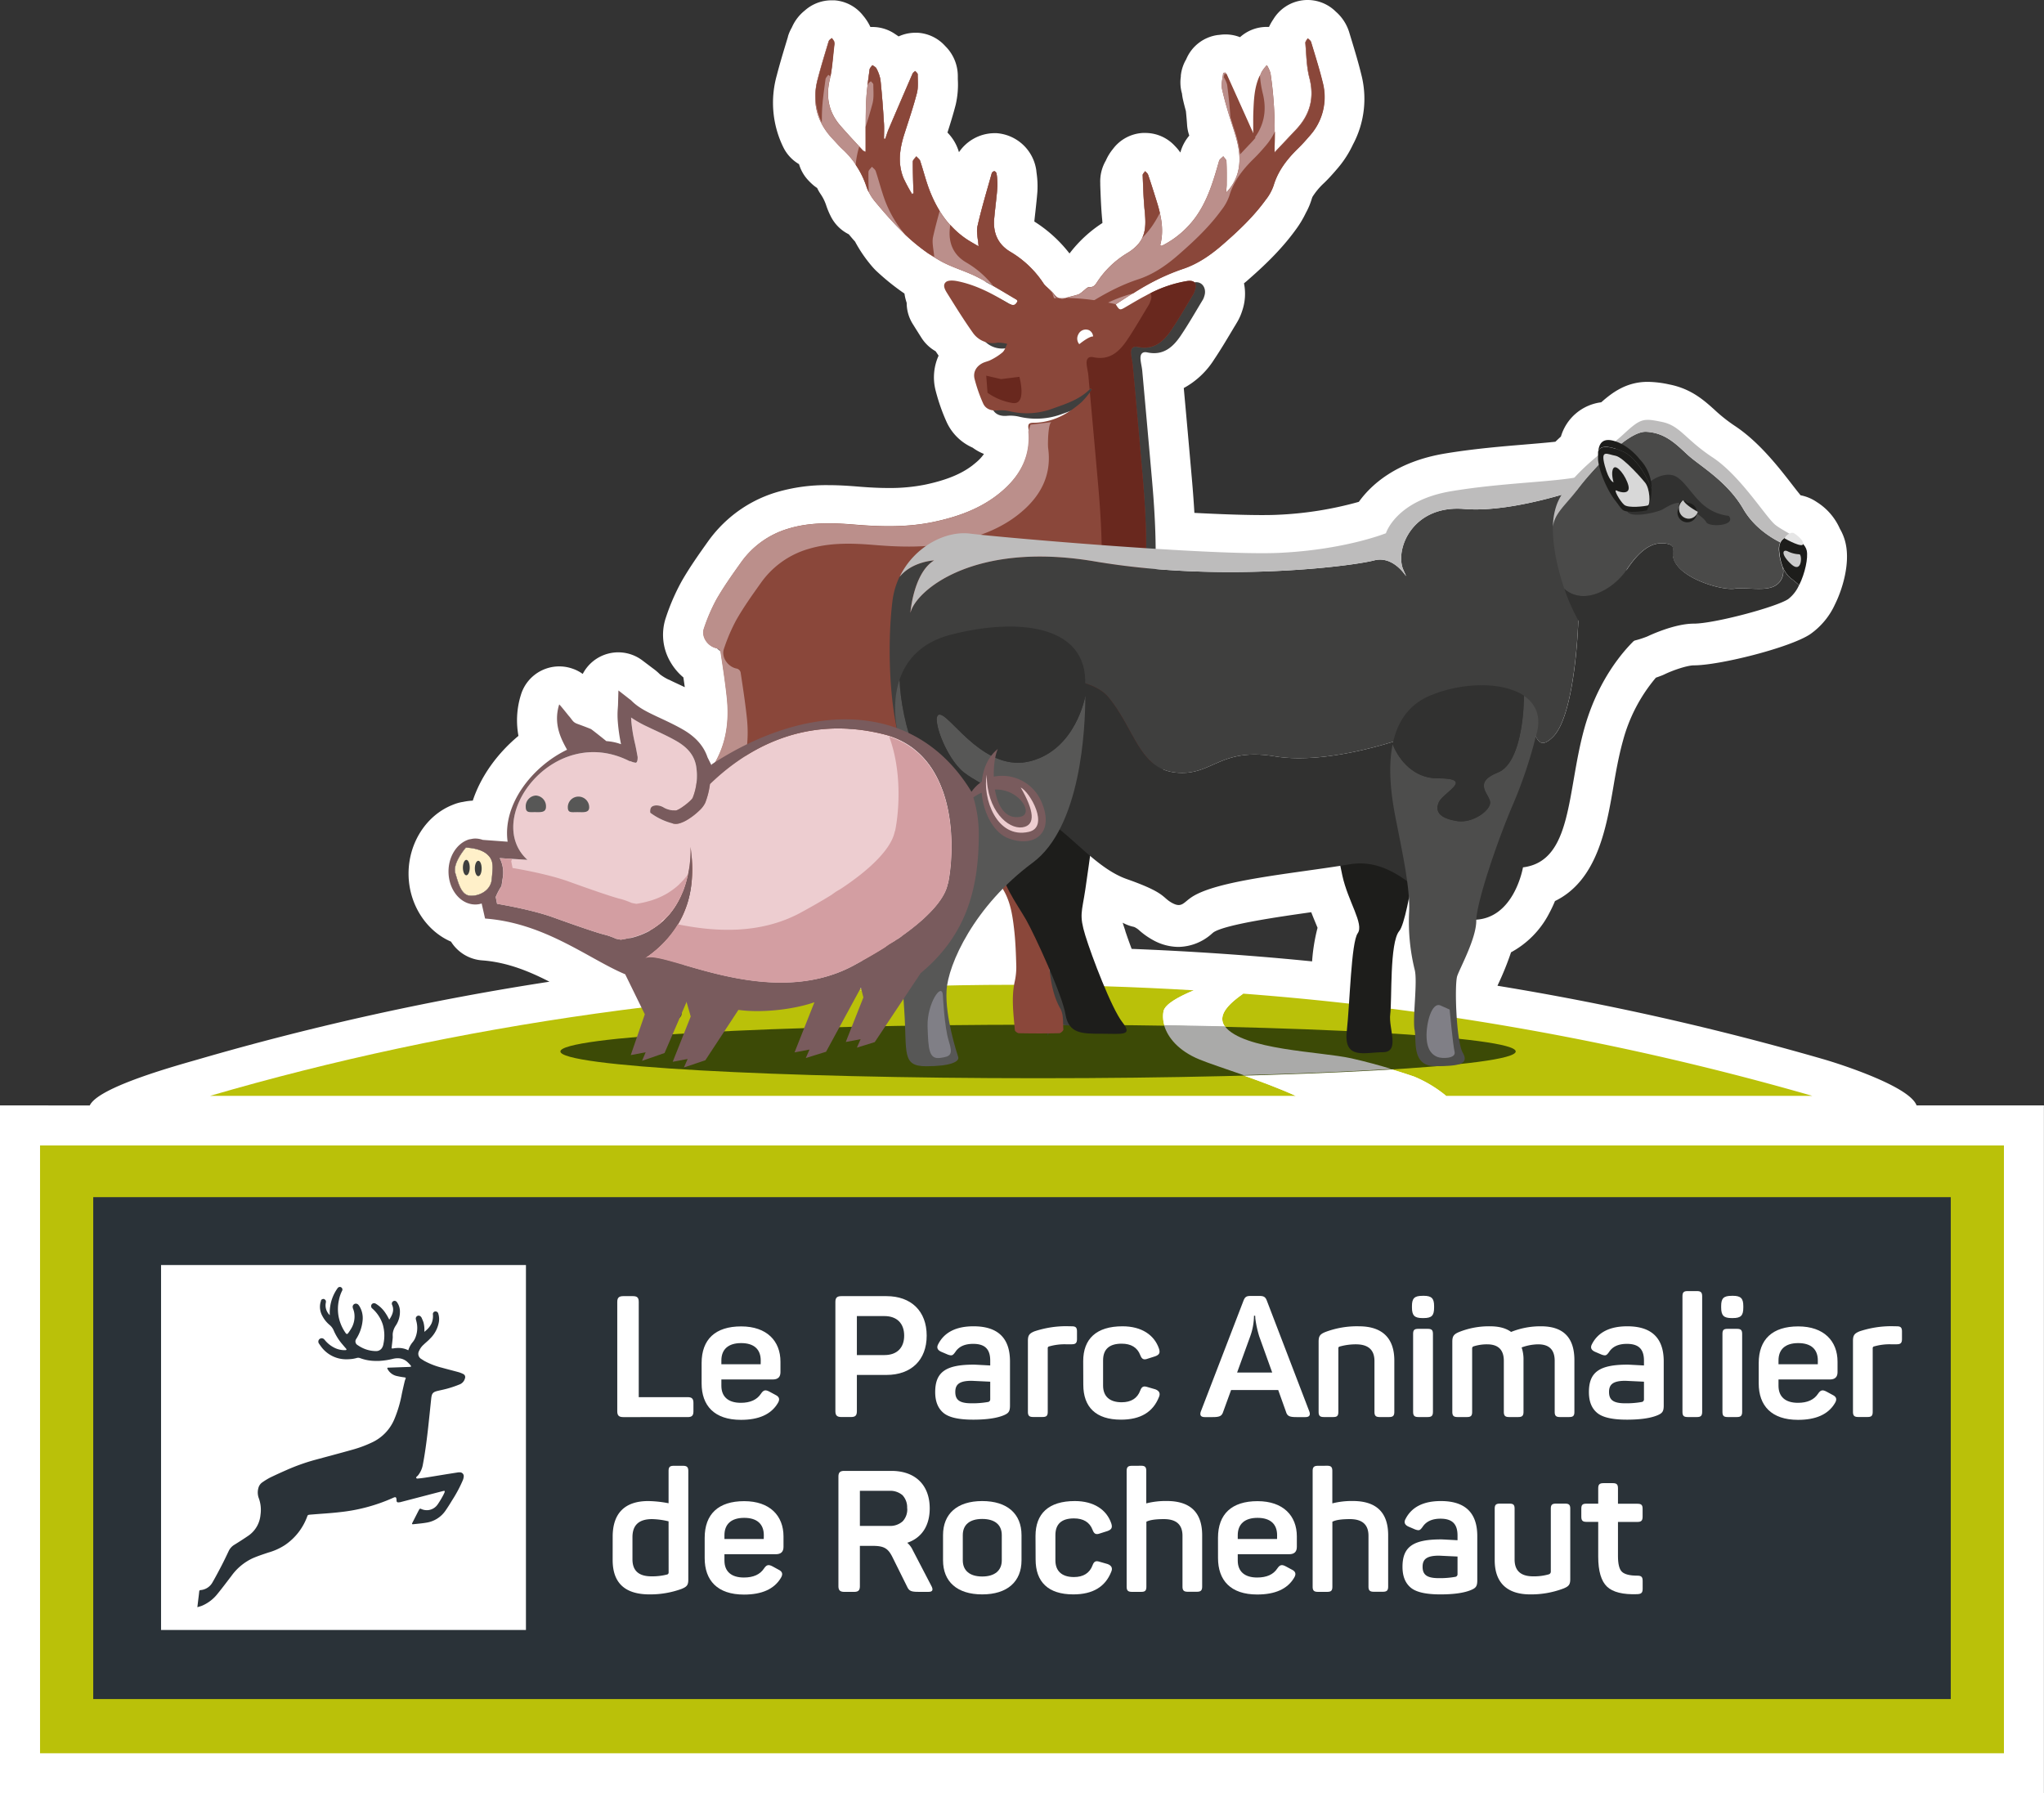 <svg id="Calque_1" data-name="Calque 1" xmlns="http://www.w3.org/2000/svg" viewBox="0 0 780.03 684.36">
  <rect x="0" y="0" width="780.03" height="684.36" fill="#333333" stroke="none"/>
  <defs>
    <style>
      .cls-1, .cls-2, .cls-6 {
        fill: #fff;
      }

      .cls-1 {
        stroke: #fff;
        stroke-miterlimit: 10;
      }

      .cls-3 {
        fill: #bac109;
      }

      .cls-4 {
        fill: #2a3238;
      }

      .cls-5 {
        fill: #3c4a06;
      }

      .cls-6, .cls-7, .cls-8, .cls-9 {
        fill-rule: evenodd;
      }

      .cls-12, .cls-7 {
        fill: #3f3f3e;
      }

      .cls-10, .cls-8 {
        fill: #8a473a;
      }

      .cls-9 {
        fill: #bb8f8b;
      }

      .cls-11 {
        fill: #69281e;
      }

      .cls-13 {
        fill: #1d1d1b;
      }

      .cls-14 {
        fill: #313130;
      }

      .cls-15 {
        fill: #bdbcbc;
      }

      .cls-16 {
        fill: #4d4d4c;
      }

      .cls-17 {
        fill: #575756;
      }

      .cls-18 {
        fill: #807f86;
      }

      .cls-19 {
        fill: #4a4a49;
      }

      .cls-20 {
        fill: #c8c8c8;
      }

      .cls-21 {
        fill: #d8d8d8;
      }

      .cls-22 {
        fill: #ccc;
      }

      .cls-23 {
        fill: #e5e5e5;
      }

      .cls-24 {
        fill: #edcdd0;
      }

      .cls-25 {
        fill: #1e1e1c;
      }

      .cls-26 {
        fill: #fff0c9;
      }

      .cls-27 {
        fill: #795b5d;
      }

      .cls-28 {
        fill: #d39ea2;
      }

      .cls-29 {
        fill: #aaaaa9;
      }
    </style>
  </defs>
  <g>
    <g>
      <path class="cls-1" d="M731.05,422.35c-2-7.09-28.63-15.72-35.31-17.65a1068.13,1068.13,0,0,0-125-28.13c.16-.33.31-.67.44-1a110.77,110.77,0,0,0,5.05-12.5,34.8,34.8,0,0,0,14.55-14.81,47.86,47.86,0,0,0,2.24-4.77c16-7.64,19.47-27.61,22.1-42.82,1-6,2.12-12.24,3.72-18a62.5,62.5,0,0,1,12.78-24.48c.86-.3,1.71-.61,2.55-.94.34-.14.68-.29,1-.45,3.39-1.62,8.74-3.39,11.23-3.39,9.73,0,36.38-6.69,44.09-11.78a27.65,27.65,0,0,0,9.32-11.21c2.85-5.72,5.67-15.17,4.08-22.71a18.82,18.82,0,0,0-2.2-5.7,22.43,22.43,0,0,0-8.64-10,15.91,15.91,0,0,0-6.17-2.54c-.79-.93-2.18-2.71-3.24-4.08-5.41-7-12.83-16.48-21.89-22.46a60.86,60.86,0,0,1-7.92-6.3c-3.87-3.47-8.68-7.8-16.81-9.41a40.54,40.54,0,0,0-8.2-1c-8,0-13.29,4-17.54,7.78a17.91,17.91,0,0,0-15.16,12.87c-.75.68-1.53,1.41-2.32,2.18-3.34.37-7.27.7-11.59,1.06-9.25.77-19.75,1.64-30.73,3.46-18.41,3.08-27.92,11.79-32.62,18.38a136.81,136.81,0,0,1-31.36,5c-1.61.08-3.61.11-5.92.11-6.49,0-15.28-.29-26.25-.86-.24-4.23-.57-8.72-1-13.59q-1.52-17.4-3.11-34.81A30.9,30.9,0,0,0,462.86,137c2.41-3.58,4.55-7.17,6.62-10.63.74-1.23,1.47-2.47,2.21-3.69a19.87,19.87,0,0,0,1.87-4.19,19.55,19.55,0,0,0,.62-10.56l1.21-1c6.35-5.54,13-11.74,18.64-19.51a38.36,38.36,0,0,0,3.82-6.32,26.39,26.39,0,0,0,2.27-5.39c.07-.23.18-.51.31-.83a26.91,26.91,0,0,1,4.49-5.38c2.09-2,3.91-4.13,5.27-5.72A39.24,39.24,0,0,0,515.83,55,36.52,36.52,0,0,0,519,28.5c-1.11-4.56-2.44-8.94-3.73-13.19l-.87-2.86a16.6,16.6,0,0,0-5-7.67,14.78,14.78,0,0,0-23.08,2.9,18.12,18.12,0,0,0-1.71,3.09h0c-.4,0-.8,0-1.19,0a14.76,14.76,0,0,0-10.1,4,14.66,14.66,0,0,0-5.66-1.13,13.58,13.58,0,0,0-1.56.08l-1,.12-.16,0a14.76,14.76,0,0,0-11.81,9,14.84,14.84,0,0,0-2,6l0,.23,0,.17a14.87,14.87,0,0,0,.43,6.37,19.36,19.36,0,0,0,.34,2.12c.37,1.66.77,3.16,1.16,4.6.2,2,.35,3.71.46,5.35a14.76,14.76,0,0,0,.63,3.36l.26.83A16.28,16.28,0,0,0,451,58.08c-.13.45-.25.89-.38,1.33A17.64,17.64,0,0,0,448,56.05,14.8,14.8,0,0,0,437,51.24l-.89,0a14.78,14.78,0,0,0-11,5.93,18.29,18.29,0,0,0-2.65,4.32,15.25,15.25,0,0,0-2.08,8.33l0,.86c.16,4.38.32,8.91.78,13.57,0,.4.07.77.09,1.1a49,49,0,0,0-12.79,11.8l-.45.23A51.59,51.59,0,0,0,394.19,84.8c.14-1.43.3-2.84.46-4.25.26-2.4.54-4.87.74-7.43a34.45,34.45,0,0,0-.31-7.05l-.09-.78c0-.21-.05-.42-.08-.62a16,16,0,0,0-14.64-13.35l-.79,0a16,16,0,0,0-13.67,7.94q-.29-.93-.6-1.89c0-.09-.07-.19-.11-.29A17,17,0,0,0,361,50.72c1.13-3.5,2.25-7.11,3.22-10.86a33.51,33.51,0,0,0,.8-9.65l0-1.29a15.56,15.56,0,0,0-4.67-11A14.82,14.82,0,0,0,350.2,13c-.3,0-.6,0-.89,0a14.77,14.77,0,0,0-6.45,1.48c-.6-.45-1.1-.78-1.45-1a14.72,14.72,0,0,0-8.49-2.68c-.36,0-.72,0-1.09,0a.61.61,0,0,0-.05-.12,18.68,18.68,0,0,0-2.73-4.34A14.76,14.76,0,0,0,318.4.62c-.36,0-.72,0-1.08,0a14.8,14.8,0,0,0-9.83,3.74,16.31,16.31,0,0,0-4.87,6.38,15.31,15.31,0,0,0-1.42,3.23.53.53,0,0,0,0,.12l-.82,2.71c-1.19,3.94-2.41,8-3.49,12.19a38.1,38.1,0,0,0,2.56,27.13,14.71,14.71,0,0,0,5.9,6.19,14.67,14.67,0,0,0,3.53,6.22c.37.39.68.71,1,1a14.65,14.65,0,0,0,2.36,1.88,14.76,14.76,0,0,0,1.26,2.26,17.72,17.72,0,0,1,2.28,4.59,29.1,29.1,0,0,0,1.71,4.08A14.72,14.72,0,0,0,324.22,89c.84,1,1.67,2,2.49,2.89a52.27,52.27,0,0,0,6.83,9.87c.3.34.61.66.94,1a89.07,89.07,0,0,0,10.62,8.62l.52.34a19,19,0,0,0,.89,3.76,14.61,14.61,0,0,0,2.26,7.92q1.64,2.63,3.29,5.23a14.9,14.9,0,0,0,5,4.84l.35.21c.44.64.88,1.3,1.35,2a19.6,19.6,0,0,0-1.2,13.32,72.55,72.55,0,0,0,4.08,11.7,19.06,19.06,0,0,0,9.79,9.7,18.89,18.89,0,0,0,4.83,2.59,16.48,16.48,0,0,1-3,3.48c-.58.52-1.18,1-1.89,1.57-4.34,3.31-10.06,5.65-17.94,7.34a68.37,68.37,0,0,1-14.31,1.35c-3.44,0-7.18-.17-11.76-.55-3.06-.25-7.09-.54-11.28-.54a66.53,66.53,0,0,0-19.49,2.65,48.82,48.82,0,0,0-17.77,9.65,50,50,0,0,0-8.24,9c-3,4.23-6.78,9.49-10,15.11a80.59,80.59,0,0,0-5.94,13.63,20,20,0,0,0,1.78,16.93,21.51,21.51,0,0,0,4.84,5.64c.24,1.63.47,3.25.69,4.85-1.28-.62-2.56-1.22-3.85-1.82l-.38-.18c-.62-.28-1.22-.57-1.82-.86l-.14-.07a19,19,0,0,1-4.27-2.48,20,20,0,0,0-2.5-2.13l-4.13-3.12a14.77,14.77,0,0,0-22.3,5.52,13.78,13.78,0,0,0-4.12-2.27,14.78,14.78,0,0,0-19.13,9.49,32.07,32.07,0,0,0-.91,15.84c-7.87,6.48-14.44,15.18-17.61,25a21.88,21.88,0,0,0-3.82.46l-.61.1a15.66,15.66,0,0,0-2.66.73l-.58.22-.21.09c-9.87,3.91-16.5,14.26-16.5,25.76s6.67,21.62,16.05,25.57A14.78,14.78,0,0,0,184.05,366c10.09.75,18.89,4.53,27.23,8.9A1054.77,1054.77,0,0,0,76,404.69c-6.67,1.95-38.76,10.58-41.41,17.66H.5V683.86h779V422.35ZM501.19,367.43c-8.6-.87-17.17-1.63-25.61-2.28-6.19-.48-12.61-.92-19.07-1.31-8.28-.5-16.65-.92-25-1.24-1.39-3.71-2.54-7-3.2-9.21a23.66,23.66,0,0,1-.65-2.33,14.82,14.82,0,0,0,5.27,2.19,7.75,7.75,0,0,1,2.06,1.32,27.61,27.61,0,0,0,5,3.59,19.74,19.74,0,0,0,9.74,2.7,19.05,19.05,0,0,0,12.5-5c.23-.2.52-.44.63-.51,4.64-3.1,26.08-6.12,37.6-7.75l.27,0c.55,1.44,1.1,2.79,1.6,4,.31.75.67,1.62,1,2.42A69.49,69.49,0,0,0,501.19,367.43Z"/>
      <path class="cls-2" d="M478.88,53.06l-.09.13a1,1,0,0,0,.07.15A2.64,2.64,0,0,1,478.88,53.06Z"/>
      <path class="cls-2" d="M679.44,207.69c0,.05,0,.11-.05.16l.12-.27Z"/>
      <path class="cls-2" d="M680.55,217.61c-.1-.24-.22-.47-.32-.72l.09.25C680.39,217.31,680.48,217.44,680.55,217.61Z"/>
      <path class="cls-2" d="M261.93,383.21H262l0-.15Z"/>
      <path class="cls-2" d="M328.37,378h.29l-.09-.35Z"/>
    </g>
    <rect class="cls-3" x="15.28" y="437.13" width="749.46" height="231.95"/>
  </g>
  <rect class="cls-4" x="35.58" y="456.86" width="708.87" height="191.53"/>
  <path class="cls-2" d="M539.69,410.86a240.89,240.89,0,0,0-23.84-6.8c-11.8-2.63-41.61-3.12-48.4-12.35-3.29-4.48,2.22-9.15,7-12.51q-9.37-.72-18.83-1.29c-5.63,2.34-11.07,5.27-11.6,8-1.06,5.48,2.45,13.84,13.81,18.51,6.5,2.69,23.53,7.81,36.64,13.76h57.39A48.57,48.57,0,0,0,539.69,410.86Z"/>
  <g>
    <g>
      <path class="cls-2" d="M241.55,494.63c1.62,0,2.21.59,2.21,2.21v36.34h18.66c1.63,0,2.21.59,2.21,2.21v3.18c0,1.64-.58,2.22-2.21,2.22H237.85c-1.63,0-2.29-.58-2.29-2.22V496.84c0-1.62.66-2.21,2.29-2.21Z"/>
      <path class="cls-2" d="M267.75,520.18c0-9.1,5.27-14,15.09-14s15,5.59,15,13.46v4c0,1.88-1,2.79-2.93,2.79H275.29v2.4c0,4.23,2.67,6.51,7.42,6.51,3.63,0,6.17-1.18,7.67-3.45,1-1.5,1.75-1.62,3.31-.78l2.28,1.23c1.49.72,1.75,1.76.78,3.25q-3.81,6.26-14,6.25c-10.15,0-15-5.41-15-13.92Zm22.56-1c0-4.23-2.54-6.63-7.47-6.63s-7.55,2.4-7.55,6.63v1.44h15Z"/>
      <path class="cls-2" d="M338.29,494.63c9.43,0,15.35,5.72,15.35,15.07s-5.92,15-15.35,15H327v13.84c0,1.64-.59,2.22-2.22,2.22h-3.7c-1.63,0-2.28-.58-2.28-2.22V496.84c0-1.62.65-2.21,2.28-2.21Zm-.77,22.49c4.74,0,7.53-2.73,7.53-7.42s-2.79-7.46-7.53-7.46H327v14.88Z"/>
      <path class="cls-2" d="M371.51,506.14c9.3,0,13.92,4.48,13.92,13.39v16.83c0,2.27-.52,2.94-2.34,3.72-2.61,1.1-6.51,1.69-11.71,1.69-5.52,0-9.3-.85-11.37-2.61s-3.12-4.35-3.12-7.92c0-7.74,4.16-10.47,14.75-10.47.46,0,2.54.12,6.25.32v-1.82c0-4.22-1.82-6.43-6.51-6.43-3.18,0-5.46,1-6.82,3.12-1,1.36-1.3,1.49-2.8,1l-2.6-1.11c-1.43-.66-1.82-1.61-1.1-2.93C360.4,508.42,364.88,506.14,371.51,506.14Zm6.38,21.14-7.09-.34c-4.68,0-6.24,1.36-6.24,4.23s1.36,4.35,6.1,4.35a33.65,33.65,0,0,0,6.52-.52,1,1,0,0,0,.71-.91Z"/>
      <path class="cls-2" d="M409,506.14c1.5,0,2,.46,2,2V511c0,1.49-.52,2-2,2h-2.34a21.35,21.35,0,0,0-6.18.79.69.69,0,0,0-.64.79v24.17c0,1.51-.46,2-2,2h-3.57c-1.5,0-2-.51-2-2v-27c0-2.09.45-2.85,2.53-3.7a38.51,38.51,0,0,1,12.1-1.95Z"/>
      <path class="cls-2" d="M413.37,519.47c0-8.52,5-13.33,15-13.33,7.36,0,12.16,3.37,13.92,8.52.52,1.62.13,2.33-1.42,2.92l-2.86.91c-1.56.59-2.28.19-2.87-1.37-1.11-2.91-3.52-4.35-7.09-4.35-4.74,0-7.09,2.14-7.09,6.37v9.62c0,4.1,2.48,6.37,7.09,6.37,3.57,0,6-1.5,7.09-4.48.59-1.56,1.31-1.82,2.87-1.3l2.92.85c1.49.58,1.95,1.55,1.36,2.92-2.28,5.79-7.08,8.65-14.5,8.65-9.62,0-14.38-4.82-14.38-13.34Z"/>
      <path class="cls-2" d="M499.66,538.63c.51,1.45,0,2.16-1.5,2.16h-3.37c-2.67,0-3.52-.39-4-1.94l-3-8.39H469.81l-3.05,8.39c-.52,1.55-1.36,1.94-4,1.94h-3c-1.49,0-2-.71-1.49-2.16l16.26-42.24c.58-1.5,1.16-1.83,2.73-1.83h3.44c1.57,0,2.21.39,2.74,1.76ZM480.55,510a41.83,41.83,0,0,1-1.5-6.83L479,502.1h-.45A23.89,23.89,0,0,1,477.1,510l-5,13.79h13.4Z"/>
      <path class="cls-2" d="M518.57,506.14c9.11,0,13.53,4.68,13.53,13.07v19.56c0,1.51-.51,2-2,2h-3.58c-1.51,0-2-.51-2-2V519.4c0-4.24-2.34-6.38-7.09-6.38a22.61,22.61,0,0,0-6.23.86.62.62,0,0,0-.46.65v24.24c0,1.51-.46,2-1.95,2h-3.58c-1.5,0-2-.51-2-2V512.06c0-2.09.45-2.87,2.52-3.72A34.08,34.08,0,0,1,518.57,506.14Z"/>
      <path class="cls-2" d="M543.28,494.5c3.06,0,4,1,4,3.9V499c0,3.06-.91,4-4,4h-.45c-2.93,0-4-.9-4-4v-.59c0-2.92.92-3.9,4-3.9Zm1.56,12.61c1.5,0,2,.45,2,1.95v29.71c0,1.51-.51,2-2,2h-3.57c-1.49,0-2-.51-2-2V509.06c0-1.5.47-1.95,2-1.95Z"/>
      <path class="cls-2" d="M588.08,506.14c8.51,0,12.74,4.29,12.74,12.94v19.69c0,1.51-.46,2-2,2H595.3c-1.51,0-2-.51-2-2V519.33c0-4.22-2.08-6.31-6.31-6.31a19.08,19.08,0,0,0-6.31,1.19,14.14,14.14,0,0,1,.72,4.87v19.69c0,1.51-.52,2-2,2h-3.51c-1.49,0-2-.51-2-2V519.33c0-4.22-2.14-6.31-6.37-6.31a16.83,16.83,0,0,0-5.21.79.79.79,0,0,0-.51.79v24.17c0,1.51-.46,2-2,2h-3.57c-1.49,0-2-.51-2-2V512.06c0-2.09.52-2.87,2.53-3.72a30.56,30.56,0,0,1,11.84-2.2c3.44,0,6.1.71,8.06,2.15A30.13,30.13,0,0,1,588.08,506.14Z"/>
      <path class="cls-2" d="M621,506.14c9.29,0,13.91,4.48,13.91,13.39v16.83c0,2.27-.53,2.94-2.35,3.72-2.59,1.1-6.5,1.69-11.7,1.69-5.52,0-9.29-.85-11.38-2.61s-3.12-4.35-3.12-7.92c0-7.74,4.17-10.47,14.77-10.47.45,0,2.53.12,6.24.32v-1.82c0-4.22-1.83-6.43-6.51-6.43-3.18,0-5.46,1-6.82,3.12-1,1.36-1.3,1.49-2.8,1l-2.6-1.11c-1.43-.66-1.82-1.61-1.1-2.93C609.86,508.42,614.34,506.14,621,506.14Zm6.37,21.14-7.09-.34c-4.68,0-6.24,1.36-6.24,4.23s1.36,4.35,6.11,4.35a33.61,33.61,0,0,0,6.51-.52,1,1,0,0,0,.71-.91Z"/>
      <path class="cls-2" d="M649.58,538.77c0,1.51-.51,2-2,2h-3.52c-1.55,0-2-.51-2-2V494.7c0-1.5.46-2,2-2h3.52c1.5,0,2,.52,2,2Z"/>
      <path class="cls-2" d="M661.28,494.5c3.05,0,4,1,4,3.9V499c0,3.06-.92,4-4,4h-.45c-2.92,0-4-.9-4-4v-.59c0-2.92.91-3.9,4-3.9Zm1.56,12.61c1.49,0,2,.45,2,1.95v29.71c0,1.51-.53,2-2,2h-3.57c-1.5,0-1.95-.51-1.95-2V509.06c0-1.5.45-1.95,1.95-1.95Z"/>
      <path class="cls-2" d="M671.16,520.18c0-9.1,5.27-14,15.08-14s15,5.59,15,13.46v4c0,1.88-1,2.79-2.92,2.79H678.71v2.4c0,4.23,2.66,6.51,7.41,6.51,3.64,0,6.17-1.18,7.67-3.45,1-1.5,1.76-1.62,3.32-.78l2.27,1.23c1.5.72,1.75,1.76.78,3.25q-3.79,6.26-14,6.25c-10.15,0-15-5.41-15-13.92Zm22.56-1c0-4.23-2.53-6.63-7.48-6.63s-7.53,2.4-7.53,6.63v1.44h15Z"/>
      <path class="cls-2" d="M723.83,506.14c1.49,0,2,.46,2,2V511c0,1.49-.52,2-2,2h-2.34a21.3,21.3,0,0,0-6.18.79.7.7,0,0,0-.65.79v24.17c0,1.51-.45,2-1.95,2h-3.58c-1.49,0-2-.51-2-2v-27c0-2.09.46-2.85,2.54-3.7a38.57,38.57,0,0,1,12.1-1.95Z"/>
      <path class="cls-2" d="M233.81,586.41c0-8.84,4.56-13.58,13.59-13.58a44.23,44.23,0,0,1,7.74.84V561.38c0-1.49.46-2,1.95-2h3.58c1.49,0,2,.53,2,2v41.41c0,2.09-.52,2.73-2.6,3.58a35,35,0,0,1-12.16,2.08c-9.42,0-14.11-4.35-14.11-13.13Zm21.33-5.84a29.4,29.4,0,0,0-6.3-.85c-5,0-7.48,2.27-7.48,6.89v8.45c0,4.36,2.4,6.5,7.27,6.5a22.91,22.91,0,0,0,6-.71.77.77,0,0,0,.53-.73Z"/>
      <path class="cls-2" d="M268.92,586.87c0-9.11,5.27-14,15.08-14s15,5.59,15,13.45v4c0,1.89-1,2.8-2.92,2.8H276.46v2.4c0,4.23,2.67,6.49,7.42,6.49,3.64,0,6.16-1.16,7.67-3.43,1-1.49,1.75-1.63,3.32-.79l2.27,1.24c1.49.72,1.75,1.76.78,3.25q-3.81,6.24-14,6.24c-10.15,0-15-5.4-15-13.92Zm22.57-1c0-4.22-2.55-6.63-7.49-6.63s-7.54,2.41-7.54,6.63v1.43h15Z"/>
      <path class="cls-2" d="M340.18,561.32c9.1,0,14.62,5.39,14.62,14.29,0,6.71-3.12,11.31-8.58,13.14a8.25,8.25,0,0,1,2.09,2.79l7.14,13.72c.78,1.5.4,2.22-1.1,2.22h-3.77c-2.86,0-3.64-.32-4.42-2l-5.46-11c-1.76-3.64-3.32-4.55-7.74-4.55h-4.81v15.34c0,1.63-.59,2.22-2.21,2.22h-3.71c-1.62,0-2.27-.59-2.27-2.22V563.53c0-1.63.65-2.21,2.27-2.21Zm6,14.29a6.81,6.81,0,0,0-1.75-5,7.16,7.16,0,0,0-5.07-1.68H328.15v13.39H339.4a7.13,7.13,0,0,0,5.07-1.75A6.61,6.61,0,0,0,346.22,575.61Z"/>
      <path class="cls-2" d="M359.88,585.83c0-8.13,5.39-13,14.95-13s15,4.87,15,13v9.62c0,8.12-5.4,13-15,13s-14.95-4.88-14.95-13Zm22.42,0c0-4-2.72-6.17-7.47-6.17s-7.41,2.19-7.41,6.17v9.62c0,3.91,2.66,6.17,7.41,6.17s7.47-2.26,7.47-6.17Z"/>
      <path class="cls-2" d="M395.17,586.16c0-8.53,5-13.33,15-13.33,7.35,0,12.17,3.38,13.91,8.51.53,1.63.13,2.34-1.42,2.93l-2.87.91c-1.56.58-2.27.2-2.85-1.37-1.11-2.93-3.53-4.36-7.1-4.36-4.74,0-7.08,2.16-7.08,6.38v9.62c0,4.1,2.47,6.38,7.08,6.38,3.57,0,6-1.51,7.1-4.49.58-1.57,1.29-1.82,2.85-1.3l2.93.84c1.49.58,1.95,1.56,1.36,2.92-2.28,5.79-7.08,8.65-14.49,8.65-9.63,0-14.38-4.8-14.38-13.32Z"/>
      <path class="cls-2" d="M435.49,559.36c1.49,0,1.95.53,1.95,2v12.36a30,30,0,0,1,7.8-.91c9,0,13.53,4.36,13.53,13.07v19.56c0,1.5-.53,2-2,2h-3.51c-1.49,0-2-.52-2-2V586.09c0-4.24-2.33-6.37-7.09-6.37-3.18,0-5.4.32-6.69,1v24.76c0,1.5-.46,2-1.95,2h-3.58c-1.49,0-2-.52-2-2V561.38c0-1.49.52-2,2-2Z"/>
      <path class="cls-2" d="M464.81,586.87c0-9.11,5.27-14,15.09-14s15,5.59,15,13.45v4c0,1.89-1,2.8-2.92,2.8H472.35v2.4c0,4.23,2.67,6.49,7.41,6.49,3.65,0,6.18-1.16,7.67-3.43,1-1.49,1.76-1.63,3.32-.79L493,599c1.49.72,1.75,1.76.77,3.25q-3.8,6.24-14,6.24c-10.14,0-14.95-5.4-14.95-13.92Zm22.56-1c0-4.22-2.54-6.63-7.47-6.63s-7.55,2.41-7.55,6.63v1.43h15Z"/>
      <path class="cls-2" d="M506.49,559.36c1.49,0,1.95.53,1.95,2v12.36a29.87,29.87,0,0,1,7.79-.91c9,0,13.52,4.36,13.52,13.07v19.56c0,1.5-.51,2-2,2h-3.51c-1.49,0-2-.52-2-2V586.09c0-4.24-2.34-6.37-7.09-6.37-3.18,0-5.39.32-6.69,1v24.76c0,1.5-.46,2-1.95,2h-3.58c-1.5,0-2-.52-2-2V561.38c0-1.49.52-2,2-2Z"/>
      <path class="cls-2" d="M549.85,572.83c9.3,0,13.91,4.48,13.91,13.39v16.83c0,2.28-.52,2.94-2.34,3.71-2.59,1.1-6.5,1.69-11.71,1.69-5.52,0-9.29-.84-11.37-2.6s-3.12-4.35-3.12-7.93c0-7.73,4.16-10.46,14.76-10.46.46,0,2.53.12,6.24.32V586c0-4.23-1.82-6.44-6.51-6.44-3.18,0-5.46,1.05-6.82,3.13-1,1.36-1.29,1.49-2.8,1l-2.59-1.11c-1.43-.66-1.83-1.63-1.11-2.93C538.73,575.1,543.22,572.83,549.85,572.83ZM556.22,594c-4.56-.2-6.89-.33-7.08-.33-4.69,0-6.25,1.37-6.25,4.22s1.36,4.36,6.11,4.36a33.27,33.27,0,0,0,6.5-.52,1,1,0,0,0,.72-.91Z"/>
      <path class="cls-2" d="M597.24,573.81c1.5,0,2,.44,2,1.94v26.79c0,2.07-.45,2.79-2.53,3.64A34.77,34.77,0,0,1,584,608.45c-9.1,0-13.59-4.67-13.59-13.06V575.75c0-1.5.52-1.94,2-1.94H576c1.51,0,2,.44,2,1.94v19.38c0,4.29,2.35,6.43,7.1,6.43a20.43,20.43,0,0,0,6-.78,1.08,1.08,0,0,0,.72-1.1V575.75c0-1.5.52-1.94,2-1.94Z"/>
      <path class="cls-2" d="M615.45,566c1.49,0,2,.45,2,2v5.86h7.4c1.5,0,2,.44,2,1.94v3c0,1.5-.52,2-2,2h-7.4v13.06c0,3,.51,5.06,1.55,6s2.93,1.44,5.8,1.44c1.55,0,2.07.45,2.07,2v3c0,1.55-.52,2-2.07,2.07-5.47.2-9.31-.77-11.52-2.86s-3.37-5.91-3.37-11.43V580.77h-4.5c-1.49,0-1.95-.53-1.95-2v-3c0-1.5.46-1.94,1.95-1.94h4.5V568c0-1.5.5-2,2-2Z"/>
    </g>
    <g>
      <rect class="cls-2" x="61.46" y="482.76" width="139.25" height="139.27"/>
      <path class="cls-4" d="M159.49,563.08a8.88,8.88,0,0,0,1.85-4c.83-4.3,1.4-8.6,1.9-12.93.47-4.13.88-8.27,1.32-12.41.22-2.06.65-2.53,2.67-3,1.36-.31,2.74-.59,4.09-1a38.63,38.63,0,0,0,3.92-1.36,3.38,3.38,0,0,0,2.21-2.42,1.27,1.27,0,0,0-.68-1.61,10.17,10.17,0,0,0-1.78-.71c-2.12-.58-4.25-1.11-6.36-1.7a28.29,28.29,0,0,1-6.75-2.62l-1.08-.69a2.16,2.16,0,0,1-.65-.55,2.28,2.28,0,0,1-.2-2.6,6.81,6.81,0,0,1,1.74-2.36c.3-.3.63-.59.94-.86.47-.43,1-.86,1.4-1.33a11.62,11.62,0,0,0,3.47-6.52,6.92,6.92,0,0,0-.23-3.07,1.07,1.07,0,0,0-1-.87l-.22,0a1,1,0,0,0-.84,1.18,7.2,7.2,0,0,1-.52,3.37,7.87,7.87,0,0,1-1.92,2.53c-.28.26-.57.5-.84.71a10.71,10.71,0,0,0-.33-3.64c-.14-.44-.33-.86-.51-1.28-.06-.13-.12-.29-.18-.43a1.5,1.5,0,0,0-.24-.36l0,0a1.18,1.18,0,0,0-.92-.48,1,1,0,0,0-.53.15,1.12,1.12,0,0,0-.48,1.36c0,.12.06.23.08.35a11,11,0,0,1,.32,1.51,9.77,9.77,0,0,1-.69,5.17,6.56,6.56,0,0,1-.9,1.5,8.54,8.54,0,0,0-1.73,3.18c-.17-.07-.34-.17-.53-.24a8.07,8.07,0,0,0-3.26-.64,11.1,11.1,0,0,0-1.59.11,4.39,4.39,0,0,1-.44.07l-.23,0h-.11a.26.26,0,0,1-.19-.07.37.37,0,0,1,0-.31l.09-.87c.11-.88.21-1.79.3-2.7a6.93,6.93,0,0,0,0-.91c0-.23,0-.43,0-.64a7,7,0,0,1,1.2-3.27,9.39,9.39,0,0,0,1.56-5.28,6,6,0,0,0-1.13-3.6,1.13,1.13,0,0,0-.92-.52,1,1,0,0,0-.51.15,1.08,1.08,0,0,0-.41,1.42c.67,1.58.46,3.09-.74,5.05a3.39,3.39,0,0,1-.37.54c-.11-.22-.22-.44-.34-.64a16.1,16.1,0,0,0-1-1.7,11.61,11.61,0,0,0-3.77-3.71,1.41,1.41,0,0,0-.7-.2,1.06,1.06,0,0,0-.89.45,1.14,1.14,0,0,0,.25,1.58,13.74,13.74,0,0,1,4,6.15,15.09,15.09,0,0,1,.23,7.36,3.79,3.79,0,0,1-.69,1.73,2.62,2.62,0,0,1-2.15,1h0a12.13,12.13,0,0,1-5.86-1.57c-.37-.2-.75-.45-1.24-.77a1.61,1.61,0,0,1-.47-2.25,15.79,15.79,0,0,0,2.47-7.07,8.7,8.7,0,0,0-1.27-5.56c-.11-.15-.21-.29-.33-.43a1.27,1.27,0,0,0-1-.45,1.17,1.17,0,0,0-.58.15,1.24,1.24,0,0,0-.54,1.5c0,.17.11.34.17.52a8.67,8.67,0,0,1,.32,1.12,8.86,8.86,0,0,1-1.19,6.31,20.31,20.31,0,0,1-1.14,1.71.56.56,0,0,1-.42.26.6.6,0,0,1-.44-.28,16.56,16.56,0,0,1-2.69-6.09,16,16,0,0,1,.08-6.63,13.66,13.66,0,0,1,1.15-3.39,1,1,0,0,0-.3-1.41,1,1,0,0,0-.52-.15,1.06,1.06,0,0,0-.87.51,15.84,15.84,0,0,0-2.8,6.94,15.26,15.26,0,0,0-.15,3.33,5.15,5.15,0,0,1-1.51-4.82c.14-.76-.13-1.05-.73-1.38l-.09,0-.1,0h0a1.22,1.22,0,0,0-.58.16.8.8,0,0,0-.4.71c0,.07,0,.13-.07.19l-.12.46a7.16,7.16,0,0,0,.77,5,11.29,11.29,0,0,0,2.77,3.42,5.52,5.52,0,0,1,1.51,2,20.4,20.4,0,0,0,2.86,4.79c.64.77,1.29,1.53,1.85,2.18.24.27.22.34.19.42s-.07.19-.45.21a8.64,8.64,0,0,1-4.57-1.14,11.17,11.17,0,0,1-3.3-2.79l0,0-.13-.15a1.34,1.34,0,0,0-1-.46,1.36,1.36,0,0,0-.74.24,1.29,1.29,0,0,0-.31,1.77l0,0c.34.49.68,1,1.08,1.51a11.85,11.85,0,0,0,9.51,4.51,17.59,17.59,0,0,0,2.14-.14,12.87,12.87,0,0,0,1.63-.34,2,2,0,0,1,1.25,0,17,17,0,0,0,6.25,1.1l1.14,0a28.33,28.33,0,0,0,5.28-.8,7.29,7.29,0,0,1,1.75-.22,5.4,5.4,0,0,1,3.53,1.26,12.94,12.94,0,0,1,1.33,1.34l.17.19a1.12,1.12,0,0,0,.1.27,1.27,1.27,0,0,1,0,.14,4.34,4.34,0,0,1-.59.11l-8,.28c-.54,0-.58.1-.35.58l.19.32a5.28,5.28,0,0,0,3.11,2.25,31,31,0,0,0,3.17.57c.44.07.51.16.36.56a7.14,7.14,0,0,0-.32.92c-.38,1.62-.76,3.23-1.1,4.86a46.66,46.66,0,0,1-2.88,9.68,17,17,0,0,1-8.09,8.6,45.18,45.18,0,0,1-7.76,2.94c-4.89,1.38-9.81,2.67-14.7,4A77.32,77.32,0,0,0,109.33,561c-2.12.93-4.23,1.89-6.31,2.9a27.81,27.81,0,0,0-2.9,1.78,3.74,3.74,0,0,0-1.53,2.24,6.29,6.29,0,0,0,.24,4,13,13,0,0,1,.58,6.15A10.8,10.8,0,0,1,94.86,586q-2.67,1.82-5.42,3.51A5.56,5.56,0,0,0,87.23,592c-.88,1.86-1.77,3.72-2.72,5.55-1.09,2.1-2.21,4.2-3.39,6.26a5.75,5.75,0,0,1-4.58,3c-.38,0-.48.25-.52.58-.12,1.2-.28,2.39-.42,3.58-.09.74-.18,1.49-.28,2.37.66-.21,1.23-.35,1.76-.56a15,15,0,0,0,6-4.63c1.81-2.21,3.5-4.5,5.24-6.75a20.77,20.77,0,0,1,8.08-6.73c1.94-.85,4-1.52,6-2.19a23.11,23.11,0,0,0,6.25-2.8,22.45,22.45,0,0,0,8.68-11.21.65.65,0,0,1,.44-.37c.55-.1,1.11-.12,1.65-.17,3.4-.28,6.8-.46,10.17-.86A66.43,66.43,0,0,0,150,571.61c1-.47,1.27-.3,1.32.82,0,.84.29,1,1.11.86l.18,0,9.88-2.57c2.23-.59,4.47-1.16,6.71-1.74a1.83,1.83,0,0,1,.52,0,1.73,1.73,0,0,1-.06.52,14.61,14.61,0,0,1-.67,1.38A34.66,34.66,0,0,1,167.1,574a5.07,5.07,0,0,1-3.47,2.26,5.25,5.25,0,0,1-2.92-.42.5.5,0,0,0-.76.26c-.1.22-.23.42-.35.65l-2.22,4.35c-.26.49-.18.62.36.57,1.66-.18,3.34-.31,5-.6A10.8,10.8,0,0,0,170,576.5c.9-1.29,1.74-2.64,2.56-4a51.09,51.09,0,0,0,4.08-7.66,4.71,4.71,0,0,0,.32-1.28,1.45,1.45,0,0,0-1.57-1.68,4.18,4.18,0,0,0-.5,0l-4.34.68-5.38.88c-1.12.18-2.26.38-3.4.53-.81.12-1.64.21-2.46.28a.54.54,0,0,1-.46-.2c-.06-.12,0-.36.13-.5S159.34,563.27,159.49,563.08Z"/>
    </g>
  </g>
  <g>
    <g>
      <path class="cls-3" d="M474.45,379.2c-4.78,3.36-10.29,8-7,12.51,6.79,9.23,36.6,9.72,48.4,12.35a240.89,240.89,0,0,1,23.84,6.8,48.57,48.57,0,0,1,12.17,7.34H691.62A1078.21,1078.21,0,0,0,474.45,379.2Z"/>
      <path class="cls-3" d="M457.83,404.44c-11.36-4.67-14.87-13-13.81-18.51.53-2.75,6-5.68,11.6-8q-34-2.06-68.82-2.11c-109.53,0-213.43,15.18-306.68,42.39H494.47C481.36,412.25,464.33,407.13,457.83,404.44Z"/>
    </g>
    <path class="cls-2" d="M539.69,410.86a240.89,240.89,0,0,0-23.84-6.8c-11.8-2.63-41.61-3.12-48.4-12.35-3.29-4.48,2.22-9.15,7-12.51q-9.37-.72-18.83-1.29c-5.63,2.34-11.07,5.27-11.6,8-1.06,5.48,2.45,13.84,13.81,18.51,6.5,2.69,23.53,7.81,36.64,13.76h57.39A48.57,48.57,0,0,0,539.69,410.86Z"/>
  </g>
  <g>
    <g>
      <path class="cls-2" d="M478.88,53.06l-.09.13a1,1,0,0,0,.07.15A2.64,2.64,0,0,1,478.88,53.06Z"/>
      <path class="cls-2" d="M478.88,53.06h0m0,0a2.64,2.64,0,0,0,0,.28,1,1,0,0,1-.07-.15l.09-.13"/>
    </g>
    <g>
      <path class="cls-2" d="M680.55,217.61c-.1-.24-.22-.47-.32-.72l.09.25C680.39,217.31,680.48,217.44,680.55,217.61Z"/>
      <path class="cls-2" d="M680.23,216.89c.1.25.21.48.32.71-.07-.16-.16-.29-.23-.46l-.09-.25m.32.71h0"/>
    </g>
    <path class="cls-2" d="M328.37,378h.29l-.09-.35Z"/>
    <g>
      <path class="cls-2" d="M679.44,207.69a1.15,1.15,0,0,1-.06.17c0-.09.08-.19.13-.28Z"/>
      <path class="cls-2" d="M679.51,207.58h0m0,0a2.21,2.21,0,0,0-.12.27c0-.06,0-.12.05-.17a.86.86,0,0,1,.07-.1m-.12.27h0"/>
    </g>
    <path class="cls-2" d="M261.93,383.21H262l0-.15Z"/>
  </g>
  <path class="cls-5" d="M578.43,401.26c0,5.64-81.61,10.21-182.29,10.21s-182.28-4.57-182.28-10.21,81.61-10.21,182.28-10.21S578.43,395.62,578.43,401.26Z"/>
  <path class="cls-2" d="M411.14,143.66a1.71,1.71,0,0,1,.31,0,2.9,2.9,0,0,0-1.53-2.38,3.13,3.13,0,0,0-4.12,1.62,3.28,3.28,0,0,0,.37,3.7C408,145.13,409.93,143.87,411.14,143.66Z"/>
  <path class="cls-6" d="M406.08,298.67c-.9.61-5.11,7.71-9.88,8.93a36.87,36.87,0,0,1-7.27,1.51c-5.7.26-9-2.52-9.22-8.18-.21-4.59.18-9.22,4.89-12,3.09-1.84,5.38-1.7,7.9.95s3.54,9.28-.05,12.25c-.33.37-3.83-.08-3.13-1.17,1.13-1.75,2.58-4,1.49-5.71-.51-1-.58-1.25-2.43-2.23-1.89-.16-2.7,1.21-3.25,2.23-2.76,5.18.25,10.34,6.69,10.33,6,0,10.71-5.54,13.43-8C405.48,297.84,405.84,298.36,406.08,298.67Z"/>
  <path class="cls-6" d="M379,309.3a34.6,34.6,0,0,1,3.13,2c.41.41-5.21,5.11-5.21,5.11l-1.46-5.84Z"/>
  <path class="cls-7" d="M424,118.82c-1.06.7,6.65-1.38,5.49-.62,1.38,2.25,1.6,2.3,3.47,1.21,2.63-1.52,5.24-3.11,7.94-4.51,5-2.6,9.45-6.34,15-7.16,3-.45,4.68,2.48,3.67,5.32a6,6,0,0,1-.5,1.26c-2.79,4.6-5.45,9.27-8.45,13.73s-6.71,7.73-12.79,6.44c-1.93-.41-2.75.63-2.58,2.63.12,1.48.52,2.94.66,4.42q1.89,20.81,3.72,41.63c1.55,17.54,2.22,35.08-.16,52.59-1.52,11.05-4.3,21.74-10.16,31.4a2.65,2.65,0,0,0-.08,3c1.86,3.27,3.5,6.67,5.5,9.84q4.61,7.29,9.61,14.34c2.26,3.18,5.62,5,9.05,6.81a10.32,10.32,0,0,1,5.91,7.93,9.47,9.47,0,0,0,.83,2.56,5,5,0,0,1-1,5.9,4.56,4.56,0,0,0-1.05,1.75c-1.69,5.95-3.27,11.92-5,17.86l-12.4.41c1.92-6.18,2.32-8.25,4.16-14.45.92-3.13,1.26-6.08-2.22-8.16-.83-.5-1.11-1.91-1.66-2.9-.31-.54-.48-1.25-.94-1.6-3.86-3.1-7.81-6.09-11.66-9.21-2.25-1.83-4.27-3.95-6.54-5.73-3.1-2.42-6.35-4.66-9.55-7a2.59,2.59,0,0,0-1.21-.57c-2.31-.21-4.61-.42-6.93-.49-4.31-.11-5.86,1.41-6.54,5.66-.81,5.05.54,9.91,1.22,14.78.47,3.38,2.09,6.62,3.24,9.91.49,1.38,1,2.76,1.6,4.1a19.61,19.61,0,0,0,4,5.57c3,3.16,3.15,7.22,2.21,11.35a9.89,9.89,0,0,0-.24,3.25q1.58,14.21,3.28,28.39c.68,5.71,1.42,11.34,4.37,16.57,1.24,2.17,1,5.25,1.13,7.93,0,.45-.18-3.13-.74-3.12-5.12.11-11-.78-16.08-.87-.57,0-1.66,4.66-1.7,4.2-.49-6.06-1.37-12.12-.11-18.21a26,26,0,0,0,.67-6c-.13-4.85-.29-9.73-.85-14.55-.64-5.39-1.46-10.76-4.53-15.52a15.08,15.08,0,0,1-2.17-10.29c.41-3-1.19-5.14-2.43-7.35-2.4-4.25-5.3-8.22-7.82-12.4-3.08-5.07-5.82-10.34-9-15.34a31,31,0,0,1-4.72-11.59c-.23-1.32-.57-2.63-.86-3.95l-.52,0a14.47,14.47,0,0,0-.41,2c-.16,2.58-.36,5.18-.33,7.76,0,1.45-.49,2.12-1.85,2.06-4.32-.2-8.67-.28-13-.73-5.15-.52-10.23-1.48-14.82-4.15,5,5.51,12.12,6.92,18.76,9.6-.36.7-.59,1.2-.88,1.69A61.56,61.56,0,0,1,335,318.94c-1.8,1.16-3.23,2.56-3.41,4.67a23,23,0,0,0,.28,6.53,40.66,40.66,0,0,0,2.32,6.16c3.86,10.18,7.59,20.41,11.65,30.5,1.4,3.51,3,7.24,5.57,9.92,4.6,4.89,6.95,10.67,8.74,16.87.38,1.31.08,2-1.42,2-4.92,0-5.57.8-10.49.77,6-.48-3.9-24.22-5.25-18-.84,3.82-5.7,10.56-4.86,6.33a7.23,7.23,0,0,0-1.53-6.2c-.6-.76-1.19-1.55-1.82-2.27a8.06,8.06,0,0,1-2-7.55,13.34,13.34,0,0,0-1.53-9.58c-2.23-4-4.56-8-6.92-11.93-4.32-7.22-8.92-14.28-13-21.63-3.05-5.48-2.1-10.72,2.45-15.22a53.36,53.36,0,0,0,3.7-4.25c7.49-9.1,12.23-19.34,12.79-31.28,0-.71,0-1.43,0-2.15-.52.16-.66.3-.68.46-1.46,8.48-5.37,15.78-10.81,22.31-8.42,10.11-18.79,16.94-32,19-1.75.26-3.86.67-5,1.8-6.92,6.86-12.23,14.81-14.52,24.41s-3.76,19.1-6.42,28.43a35.68,35.68,0,0,0-.76,17.13c.53,2.77-2.78,2.52-2.66,5.36.05,1.28-2.54,3.6-3.91,3.48-3.71-.32-2.22.54-5.36-1.56-1.68-1.12.83-3.3-.29-5-1.29-1.91,8.6-6.72-.43-7.82,1.48-2.73-2.78-3.58-2.78-6.65a8.41,8.41,0,0,1,1.57-5.19c3.43-3.81,4.69-8.48,5.89-13.16,1.78-6.89,3.16-13.89,4.87-20.8,2-8.11,4.5-16.09,3.52-24.67a6.29,6.29,0,0,1,4.43-6.84A22.27,22.27,0,0,0,276.55,293c4.41-7.73,5.41-16.15,4.47-24.83-.61-5.8-1.5-11.57-2.38-17.33a2.07,2.07,0,0,0-1.36-1.38c-3.39-.55-6.13-4.32-5-7.57a68.26,68.26,0,0,1,4.82-11.2c2.77-4.81,6-9.37,9.25-13.9a33.74,33.74,0,0,1,18.14-13c8.31-2.52,16.81-2.22,25.27-1.53,10.19.84,20.33,1.07,30.39-1.08,9.88-2.11,19.18-5.58,26.79-12.52,6.84-6.22,10.34-13.85,9.08-23.25-.24-1.73.54-2,1.92-2,7.28-.08,13.23-3.33,18.5-8a37.53,37.53,0,0,0,3.83-4.63c-.17-.16-.32-.33-.48-.49-4,4.18-9.26,5.84-14.43,7.68a28.1,28.1,0,0,1-16.63,1,14.75,14.75,0,0,0-4.6-.27c-2.4.17-4.43-.57-5.38-2.69a57.79,57.79,0,0,1-3.25-9.32c-.68-2.63.66-4.86,3.1-6.09,1-.48,2.11-.65,3.07-1.17a22.66,22.66,0,0,0,4.46-2.87c.88-.79,1.24-2.14,1.82-3.24-1.22-.18-2.5-.68-3.66-.49a9.27,9.27,0,0,1-9.55-3.91c-3.4-4.79-6.5-9.81-9.62-14.8-.82-1.33-2-3.19-.58-4.41.91-.78,2.93-.63,4.34-.35,7.17,1.43,13.52,4.82,19.67,8.59,1.61,1,2.6.79,3.36-1-.17-.22-.29-.49-.51-.6-5-2.9-9.84-6-15-8.61-4.49-2.28,16.89,7.41,12.52,5"/>
  <path class="cls-8" d="M436.77,336.3c1.92-6.19,2.61-9,4.46-15.25.92-3.13,1.26-6.08-2.22-8.15-.83-.51-1.12-1.92-1.67-2.91a5.22,5.22,0,0,0-.93-1.6c-3.86-3.1-7.82-6.09-11.67-9.21-2.24-1.82-4.26-3.94-6.54-5.73-3.1-2.42-6.35-4.66-9.55-7a2.52,2.52,0,0,0-1.2-.57c-2.31-.21-4.61-.42-6.94-.48-4.31-.12-5.86,1.4-6.54,5.66-.81,5,.55,9.9,1.22,14.77.48,3.38,2.1,6.63,3.25,9.91.48,1.39,1,2.76,1.6,4.1a19.23,19.23,0,0,0,4,5.57c3,3.17,3.15,7.22,2.21,11.35a9.91,9.91,0,0,0-.24,3.25c1.05,9.47-6.83,18.93-5.71,28.39.68,5.72,1.42,11.35,4.38,16.57,1.23,2.18.93,5.25,1.12,7.94,0,.44-1,1.38-1.57,1.39-5.11.11-10.23.1-15.36,0-.56,0-1.55-.74-1.59-1.19-.49-6.07-1.37-12.13-.11-18.22a26,26,0,0,0,.67-5.95c-.13-4.85-.29-9.73-.86-14.55-.63-5.39-1.45-10.76-4.52-15.52-2-3.08,6.32-6.68,6.82-10.29.4-3-1.19-5.14-2.44-7.35-2.4-4.25-5.29-8.22-7.82-12.4-3.08-5.07-5.82-10.34-9-15.33A31.37,31.37,0,0,1,365.28,282c-.23-1.33-.56-2.64-.85-3.95-.17,0-.34,0-.52,0a13.16,13.16,0,0,0-.41,2c-.16,2.59-.37,5.18-.34,7.76,0,1.45-.49,2.12-1.85,2.06-4.32-.19-8.67-.28-13-.72-5.14-.53-10.22-1.49-14.82-4.15,5,5.5,12.12,6.92,18.77,9.59-.36.7-.6,1.2-.89,1.69a61.53,61.53,0,0,1-20,20.55c-1.81,1.17-3.24,2.56-3.41,4.67a22.65,22.65,0,0,0,.27,6.53,41.76,41.76,0,0,0,2.32,6.16c3.86,10.18,7.59,20.41,11.65,30.51,1.41,3.5,3,7.23,5.57,9.91,4.6,4.89,6.95,10.67,8.74,16.88.38,1.3.09,1.95-1.41,1.94-4.93,0-1.59-8-6.52-8,6.54-17.17-12.22.87-12.6.43-2.57-2.93-2.33.94-1.48-3.29a7.26,7.26,0,0,0-1.53-6.2c-.61-.75-1.19-1.55-1.83-2.27a8,8,0,0,1-2-7.54,13.36,13.36,0,0,0-1.54-9.59c-2.23-4-4.55-8-6.92-11.93-4.32-7.22-8.92-14.28-13-21.63-3-5.47-2.09-10.72,2.45-15.22a53.74,53.74,0,0,0,3.71-4.25c7.49-9.1,11.6-15.41,12.16-27.35,0-.72.87,5.83,1.75.25-.63,6.08-3.74-.42-3.75-.25-1.46,8.47-3.43,10.16-8.86,16.69-8.42,10.11-18.79,16.94-32,19-1.74.27-3.86.67-5,1.81-6.93,6.85-12.23,14.8-14.52,24.41-2.25,9.45-3.76,19.1-6.42,28.42a35.56,35.56,0,0,0-.76,17.13c.52,2.77-1.28,1.2-1.16,4,0,1.28,1.11,6.4-.25,6.28-3.71-.32-3.36-.93-6.5-3-1.69-1.12,1.46-9.88,2.35-8.09,8.65,17.59,4-30.48-7-10.42,1.49-2.73-2.91,2.14-2.91-.92a8.39,8.39,0,0,1,1.57-5.2c3.43-3.81,4.68-8.48,5.89-13.16,1.78-6.89,3.15-13.89,4.87-20.8,2-8.11,4.5-16.09,3.51-24.67a6.3,6.3,0,0,1,4.43-6.84,22.16,22.16,0,0,0,11.73-10.3c4.41-7.73,5.41-16.15,4.48-24.83-.62-5.79-1.51-11.56-2.38-17.33a2.13,2.13,0,0,0-1.36-1.38c-3.4-.55-6.13-4.32-5-7.57a67.67,67.67,0,0,1,4.82-11.19c2.77-4.81,6-9.38,9.24-13.91a33.78,33.78,0,0,1,18.15-13c8.3-2.51,16.8-2.22,25.27-1.53,10.18.85,20.32,1.07,30.38-1.08,9.89-2.11,19.19-5.58,26.79-12.51,6.84-6.23,10.35-13.86,9.09-23.26-.24-1.72.53-2,1.92-2,7.27-.07,13.22-3.33,18.5-8a39.42,39.42,0,0,0,3.83-4.63c-.17-.16-.33-.33-.49-.49-4,4.19-9.26,5.84-14.43,7.68a28.06,28.06,0,0,1-16.62,1,15.14,15.14,0,0,0-4.61-.27c-2.39.17-4.43-.57-5.37-2.68a58.28,58.28,0,0,1-3.26-9.33c-.67-2.62.66-4.86,3.1-6.08,1-.49,2.12-.66,3.08-1.18a22.14,22.14,0,0,0,4.45-2.87c.88-.79,1.25-2.14,1.83-3.24a13.11,13.11,0,0,0-3.67-.49,9.26,9.26,0,0,1-9.54-3.91c-3.4-4.79-6.5-9.81-9.62-14.8-.83-1.33-2-3.19-.58-4.41.9-.77,2.93-.63,4.33-.35,7.18,1.43,13.53,4.82,19.67,8.59,1.61,1,2.61.79,3.36-1-.17-.22-.29-.48-.5-.6-5-2.9-9.85-6-15-8.61-4.5-2.28-9.49-3.6-13.86-6.05-10-5.62-17.7-13.87-24.92-22.58a18.53,18.53,0,0,1-3.37-5.87,33.54,33.54,0,0,0-9.28-14.35c-1.28-1.19-2.4-2.54-3.62-3.81-6.21-6.53-8-14.22-5.74-22.83,1.25-4.83,2.74-9.6,4.16-14.37.14-.45.74-.77,1.12-1.15a7.73,7.73,0,0,1,.93,1.3,3.19,3.19,0,0,1,.07,1.35c-.54,4.48-.76,9.05-1.74,13.44C315.12,37.3,316.4,43,320.75,48c2.8,3.22,5.73,6.34,8.63,9.48a4,4,0,0,0,1,.48V56.39c0-5.9-.08-11.79.17-17.68.17-4.07.8-8.12,1.33-12.17.09-.6.7-1.12,1.06-1.68.53.4,1.28.7,1.53,1.24A14.34,14.34,0,0,1,336,30.47c.57,5.53,1,11.07,1.34,16.62.13,1.93,0,3.88,0,5.82l.51,0c.42-1.22.77-2.45,1.27-3.64q4.53-10.63,9.14-21.23c.18-.41.68-.68,1-1,.33.43.94.85.94,1.28,0,2.39.28,4.89-.3,7.15-1.36,5.25-3.12,10.41-4.78,15.59-1.79,5.62-2.62,11.27-.31,16.92a64.24,64.24,0,0,0,3.23,6l.59-.26c0-.48-.06-1-.08-1.44-.09-3.55-.25-7.1-.2-10.65,0-.67.87-1.34,1.33-2,.5.56,1.22,1,1.46,1.71.94,2.82,1.7,5.71,2.63,8.54,2.83,8.57,7.26,16,14.85,21.28,1.5,1,3.11,1.88,4.83,2.9-.21-2.88-.94-5.44-.42-7.71,1.54-6.81,3.57-13.5,5.45-20.22a1.25,1.25,0,0,1,1-.75,1.28,1.28,0,0,1,.81.88,27.4,27.4,0,0,1,.35,5c-.32,4.06-.87,8.11-1.24,12.17-.52,5.55,1.47,10,6.34,12.82a38.67,38.67,0,0,1,12.61,12.16,7.67,7.67,0,0,0,1.19,1.23,19.35,19.35,0,0,1,2.6,2.42,3.72,3.72,0,0,0,4.66,1.59c1.6-.5,3.26-.8,4.85-1.35a8.1,8.1,0,0,0,1.7-1.24c.77-.56,1.6-1.57,2.35-1.52,1.46.09,2.06-.56,2.77-1.6a35.93,35.93,0,0,1,11.77-11.4,17.13,17.13,0,0,0,3.77-3c3.57-3.79,3.28-8.44,2.82-13.18-.44-4.5-.58-9-.75-13.53,0-.49.62-1,.94-1.51.38.46.94.85,1.11,1.37,1.09,3.19,2.09,6.41,3.11,9.62,1.78,5.6,3.11,11.26,1.54,17.16,0,.08.13.19.22.3a1.15,1.15,0,0,0,.37,0,10.17,10.17,0,0,0,1.05-.51A35.62,35.62,0,0,0,456.3,82.83c4.63-6.45,6.79-13.92,8.93-21.41.2-.69,1.06-1.19,1.6-1.78.43.63,1.17,1.25,1.21,1.9.15,3,.11,6.06.09,9.09a28.54,28.54,0,0,1-.27,2.92,17.34,17.34,0,0,0,5-10.14c.69-5.4-.89-10.37-2.51-15.39-1.51-4.66-2.94-9.36-4-14.13-.41-1.91.27-4.06.45-6.1l.89-.11c3.67,8.21,7.36,16.42,11.2,25,.09-1.24.2-2.18.22-3.13,0-2.84,0-5.7.08-8.55.18-4.54.34-9.1,2.19-13.35a14,14,0,0,1,2.08-2.79,12,12,0,0,1,1.4,3.12,146.47,146.47,0,0,1,1.43,27.92c0,.59,0,1.19,0,2.33l8.35-8.86c5.28-5.65,7-12,5-19.71-1.11-4.26-1.13-8.82-1.53-13.26,0-.56.57-1.18.89-1.78.43.48,1.09.88,1.26,1.43,1.52,5.09,3.14,10.16,4.4,15.31a22,22,0,0,1-4.84,20.36c-1.39,1.62-2.81,3.23-4.34,4.72-4.23,4.12-7.82,8.59-9.55,14.41a18.44,18.44,0,0,1-3,5.41c-4.67,6.44-10.43,11.85-16.4,17.06-4.57,4-9.55,7.46-15.33,9.36-8,2.62-15.11,6.77-22.08,11.31l-3.32,2.15c1.38,2.25,1.6,2.3,3.47,1.21,2.64-1.53,5.24-3.12,7.94-4.52a49.37,49.37,0,0,1,15.7-5.54c3-.45,4,.86,3,3.7a6.59,6.59,0,0,1-.49,1.26c-2.8,4.6-5.46,9.28-8.46,13.73s-6.71,7.73-12.78,6.44c-1.94-.41-2.75.63-2.59,2.63.12,1.49.52,2.94.67,4.42q1.88,20.82,3.72,41.64c1.54,17.53,2.21,35.07-.17,52.58-1.51,11.05-4.29,21.74-10.16,31.4a2.65,2.65,0,0,0-.07,3.05c1.86,3.26,3.49,6.66,5.49,9.83,3.07,4.87,6.29,9.65,9.61,14.34,2.27,3.18,5.62,5,9.05,6.81a10.3,10.3,0,0,1,5.91,7.93,10.22,10.22,0,0,0,.83,2.56,5,5,0,0,1-1,5.9,4.79,4.79,0,0,0-1.06,1.75c-1.69,5.95-3.27,11.92-5,17.87Z"/>
  <path class="cls-9" d="M393.29,162.06c-.1,0-.78,2.59-.88,2.57.8,8.83-2.64,16.08-9.17,22-7.61,6.95-16.91,10.41-26.8,12.53-10.06,2.15-20.2,1.92-30.39,1.08-8.46-.7-17-1-25.26,1.52a33.74,33.74,0,0,0-18.15,13c-3.23,4.52-6.47,9.09-9.24,13.9a67.67,67.67,0,0,0-4.82,11.19c-1.15,3.25,1.58,7,5,7.57a2.12,2.12,0,0,1,1.36,1.39c.87,5.76,1.77,11.53,2.38,17.32.93,8.69-.07,17.1-4.48,24.83a22.15,22.15,0,0,1-11.73,10.3,6.3,6.3,0,0,0-4.43,6.84c1,8.58-1.5,16.57-3.52,24.67l7.72,7.71c2-8.1,4.5-16.08,3.51-24.66A6.33,6.33,0,0,1,268.8,309a22.14,22.14,0,0,0,11.73-10.29c4.41-7.73,5.41-16.15,4.48-24.83-.62-5.8-1.51-11.57-2.38-17.33a2.07,2.07,0,0,0-1.36-1.38c-3.4-.56-6.13-4.33-5-7.57a67.41,67.41,0,0,1,4.82-11.2c2.77-4.81,6-9.37,9.24-13.9a33.79,33.79,0,0,1,18.15-13c8.31-2.51,16.8-2.22,25.27-1.52,10.18.84,20.32,1.07,30.38-1.08,9.89-2.11,19.19-5.58,26.8-12.52,6.84-6.22,10.34-13.85,9.08-23.26-.24-1.72,0-10.05,1.35-10.06"/>
  <path class="cls-9" d="M425.82,116.11l3.32-2.15c7-4.54,14.09-8.69,22.08-11.31,5.78-1.9,10.76-5.36,15.33-9.36,6-5.21,11.73-10.62,16.4-17.06a18.44,18.44,0,0,0,3-5.41c1.73-5.82,5.32-10.29,9.55-14.41,1.53-1.49,2.95-3.1,4.34-4.72a22,22,0,0,0,4.84-20.36c-1.26-5.15-2.88-10.22-4.4-15.31-.17-.55-.83-.95-1.26-1.43-.32.6-.93,1.22-.89,1.78.4,4.44.42,9,1.53,13.26,2,7.67.24,14.06-5,19.71l-8.35,8.86c0-1.14,0-1.74,0-2.33A146.47,146.47,0,0,0,484.83,28a12,12,0,0,0-1.4-3.12,14,14,0,0,0-2.08,2.79c-1.85,4.25-2,8.81-2.19,13.35-.12,2.85,0,5.71-.08,8.55,0,.95-.13,1.89-.22,3.13-3.84-8.55-7.53-16.76-11.2-25l-.89.11c-.18,2-.86,4.19-.45,6.1,1.06,4.77,2.49,9.47,4,14.13,1.62,5,3.2,10,2.51,15.39a17.34,17.34,0,0,1-5,10.14,28.54,28.54,0,0,0,.27-2.92c0-3,.06-6.06-.09-9.09,0-.65-.78-1.27-1.21-1.9-.54.59-1.4,1.09-1.6,1.78-2.14,7.49-4.3,15-8.93,21.41a35.62,35.62,0,0,1-11.87,10.44,10.17,10.17,0,0,1-1.05.51,1.15,1.15,0,0,1-.37,0c-.09-.11-.24-.22-.22-.3,1.57-5.9.24-11.56-1.54-17.16-1-3.21-2-6.43-3.11-9.62-.17-.52-.73-.91-1.11-1.37-.32.51-1,1-.94,1.51.17,4.51.31,9,.75,13.53.46,4.74.75,9.39-2.82,13.18a17.13,17.13,0,0,1-3.77,3A35.93,35.93,0,0,0,418.48,108c-.71,1-1.31,1.69-2.77,1.6-.75,0-1.58,1-2.35,1.52a8.1,8.1,0,0,1-1.7,1.24c-1.59.55-3.25.85-4.85,1.35a3.72,3.72,0,0,1-4.66-1.59,19.35,19.35,0,0,0-2.6-2.42,7.67,7.67,0,0,1-1.19-1.23,38.67,38.67,0,0,0-12.61-12.16c-4.87-2.81-6.86-7.27-6.34-12.82.37-4.06.92-8.11,1.24-12.17a27.4,27.4,0,0,0-.35-5,1.28,1.28,0,0,0-.81-.88,1.25,1.25,0,0,0-1,.75c-1.88,6.72-3.91,13.41-5.45,20.22-.52,2.27.21,4.83.42,7.71-1.72-1-3.33-1.87-4.83-2.9-7.59-5.23-12-12.71-14.85-21.28-.93-2.83-1.69-5.72-2.63-8.54-.24-.66-1-1.15-1.46-1.71-.46.66-1.32,1.33-1.33,2,0,3.55.11,7.1.2,10.65,0,.48,0,1,.08,1.44l-.59.26a64.24,64.24,0,0,1-3.23-6c-2.31-5.65-1.48-11.3.31-16.92,1.66-5.18,3.42-10.34,4.78-15.59.58-2.26.32-4.76.3-7.15,0-.43-.61-.85-.94-1.28-.34.34-.84.61-1,1q-4.6,10.59-9.14,21.23c-.5,1.19-.85,2.42-1.27,3.64l-.51,0c0-1.94.12-3.89,0-5.82C337,41.54,336.59,36,336,30.47a14.34,14.34,0,0,0-1.57-4.37c-.25-.54-1-.84-1.53-1.24-.36.56-1,1.08-1.06,1.68-.53,4.05-1.16,8.1-1.33,12.17-.25,5.89-.13,11.78-.17,17.68v1.54a4,4,0,0,1-1-.48c-2.9-3.14-5.83-6.26-8.63-9.48-4.35-5-5.63-10.67-4.16-17.21,1-4.39,1.2-9,1.74-13.44a3.19,3.19,0,0,0-.07-1.35,7.73,7.73,0,0,0-.93-1.3c-.38.38-1,.7-1.12,1.15-1.42,4.77-2.91,9.54-4.16,14.37-2.23,8.61-.47,16.3,5.74,22.83,1.22,1.27,2.34,2.62,3.62,3.81a33.54,33.54,0,0,1,9.28,14.35,18.53,18.53,0,0,0,3.37,5.87C341.28,85.76,349,94,359,99.63c4.37,2.45,9.36,3.77,13.86,6.05,5.12,2.61,10,5.71,15,8.61.21.12.33.38.5.6a164.57,164.57,0,0,1,18.5-1.2A91.44,91.44,0,0,1,425.82,116.11Z"/>
  <path class="cls-2" d="M416.85,128.4l.3,0a2.9,2.9,0,0,0-1.53-2.38,3.13,3.13,0,0,0-4.12,1.62,3.28,3.28,0,0,0,.37,3.7C413.72,129.87,415.63,128.61,416.85,128.4Z"/>
  <g>
    <path class="cls-10" d="M468.31,32.38q.81,6.15,1.25,12.32c.4,1.28.77,2.57,1.18,3.84a50.19,50.19,0,0,1,2.53,10.34l4.82-5.11c.34-.37.63-.75,1-1.13-3.75-8.36-7.36-16.4-11-24.44l-.88.11c0,.4-.1.8-.16,1.2A10,10,0,0,1,468.31,32.38Z"/>
    <path class="cls-10" d="M362.63,85.8c-.05.53-.12,1.06-.17,1.58-.51,5.55,1.47,10,6.34,12.82A36.4,36.4,0,0,1,378.94,109c3,1.73,5.9,3.52,8.87,5.25.21.12.33.38.5.6-.72,1.68-1.69,1.9-3.19,1,0,0,.06,0,.08.08a3.72,3.72,0,0,0,4.66,1.59c1.61-.5,3.26-.8,4.85-1.35.64-.21,1.12-.84,1.7-1.24.78-.56,2.54,1,3.29,1,1.45.1,4,1,1.83-4.17,0-.09,6.4,8.08,3.92,4.17-.66-.7-5.19-5.72-5.9-6.38a7.67,7.67,0,0,1-1.19-1.23,38.67,38.67,0,0,0-12.61-12.16c-4.87-2.81-6.86-7.27-6.34-12.82.37-4.06.92-8.11,1.24-12.18a27.35,27.35,0,0,0-.35-5,1.28,1.28,0,0,0-.81-.88,1.26,1.26,0,0,0-1,.74c-1.88,6.73-3.91,13.42-5.45,20.23-.52,2.27.21,4.83.42,7.71-1.71-1-3.33-1.87-4.83-2.9A34,34,0,0,1,362.63,85.8Z"/>
    <path class="cls-10" d="M481.82,35.32a40.32,40.32,0,0,1-1-6.51,4.24,4.24,0,0,0-.33.59c-1.84,4.25-2,8.81-2.19,13.35-.11,2.84,0,5.71-.07,8.55,0,.69-.08,1.42-.15,2.22C482.31,48.25,483.64,42.32,481.82,35.32Z"/>
    <path class="cls-10" d="M435.93,90.73a34.55,34.55,0,0,0,3.42-4,39.92,39.92,0,0,0,3.27-5.49q-.57-2.48-1.37-4.93c-1-3.21-2-6.43-3.11-9.62-.17-.52-.73-.91-1.11-1.37-.33.51-1,1-.94,1.51.16,4.51.31,9,.75,13.53C437.19,84,437.43,87.56,435.93,90.73Z"/>
    <path class="cls-10" d="M504.79,31.36c-1.26-5.15-2.88-10.23-4.41-15.31-.16-.55-.83-1-1.26-1.43-.32.6-.93,1.22-.89,1.78.41,4.44.42,9,1.54,13.26,2,7.67.24,14.06-5,19.71-2.65,2.81-5.31,5.61-8.36,8.86,0-1.14,0-1.74,0-2.33.12-1.92.14-3.84.15-5.75A24.28,24.28,0,0,1,483,55.63c-1.38,1.62-2.8,3.22-4.33,4.72-4.23,4.12-7.83,8.59-9.55,14.41a18.44,18.44,0,0,1-3,5.41c-4.67,6.44-10.43,11.85-16.4,17.06-4.57,4-9.55,7.46-15.34,9.36-8,2.62-15.1,6.77-22.08,11.31-1.06.7-2.14,1.38-3.31,2.15,1.38,2.24,1.6,2.3,3.47,1.2,2.64-1.52,5.24-3.11,7.94-4.51a55.1,55.1,0,0,1,12.11-4.81,86.59,86.59,0,0,1,18.82-9.25c5.78-1.9,10.77-5.37,15.34-9.36,6-5.21,11.73-10.62,16.39-17.06a18.24,18.24,0,0,0,3-5.41c1.72-5.82,5.32-10.29,9.54-14.41,1.53-1.49,2.95-3.1,4.34-4.72A22,22,0,0,0,504.79,31.36Z"/>
    <path class="cls-10" d="M331.34,32c.18-.41.68-.68,1-1,.34.43.94.85.94,1.28,0,2.39.28,4.89-.3,7.15-.78,3-1.69,6-2.64,8.94,0,2.69,0,5.37,0,8.06,0,.44,0,.88,0,1.54-.46-.22-.8-.27-1-.48-.48-.52-1-1-1.43-1.55a33.06,33.06,0,0,0-1.37,7,33,33,0,0,1,4.11,8.31,14.22,14.22,0,0,0,.87,2.07c-.07-2.57-.14-5.13-.1-7.7,0-.67.86-1.34,1.32-2,.5.56,1.22,1,1.46,1.71.94,2.82,1.7,5.71,2.63,8.54a44.39,44.39,0,0,0,8.63,15.72,74.79,74.79,0,0,0,8.86,7.19c.71.41,1.44.82,2.19,1.27-.21-2.88-.94-5.44-.42-7.71.74-3.29,1.61-6.56,2.51-9.82a49.67,49.67,0,0,1-4.82-10.56c-.93-2.83-1.69-5.72-2.63-8.54-.24-.66-1-1.15-1.46-1.71-.46.67-1.32,1.33-1.33,2,0,3.55.11,7.1.19,10.65,0,.48.06,1,.09,1.44-.2.09-.39.18-.6.26a66.57,66.57,0,0,1-3.22-6c-2.32-5.65-1.49-11.3.31-16.92,1.66-5.18,3.42-10.34,4.78-15.59.58-2.27.31-4.76.3-7.15,0-.43-.61-.85-.95-1.28-.34.34-.83.61-1,1q-4.6,10.59-9.14,21.23c-.5,1.19-.85,2.42-1.27,3.64l-.51,0c0-1.94.11-3.89,0-5.82C337,41.54,336.59,36,336,30.47a14.34,14.34,0,0,0-1.57-4.37c-.25-.53-1-.84-1.53-1.24-.36.56-1,1.09-1.06,1.68-.27,2-.56,4.07-.8,6.1Z"/>
    <path class="cls-11" d="M455.67,307a10.3,10.3,0,0,0-5.91-7.93c-3.43-1.78-6.79-3.62-9.05-6.81-3.32-4.69-6.54-9.47-9.6-14.34-2-3.17-3.65-6.57-5.51-9.83a2.66,2.66,0,0,1,.08-3.05c5.87-9.66,8.64-20.34,10.16-31.4,2.38-17.51,1.71-35,.16-52.58q-1.8-20.84-3.72-41.64c-.14-1.48-.54-2.93-.66-4.42-.16-2,.65-3,2.58-2.63,6.08,1.29,9.79-2,12.79-6.44s5.66-9.13,8.45-13.73a6,6,0,0,0,.5-1.26c1-2.84,0-4.15-3-3.7a47,47,0,0,0-13.87,4.64,3.42,3.42,0,0,1-.06,3,7,7,0,0,1-.5,1.27c-2.79,4.59-5.45,9.27-8.46,13.72s-6.71,7.73-12.78,6.45c-1.94-.41-2.75.62-2.59,2.62.12,1.49.53,2.94.67,4.42.15,1.73.3,3.46.46,5.19a4.51,4.51,0,0,0,.39-.37c.16.17.31.33.49.49-.27.33-.53.67-.78,1q1.61,17.66,3.16,35.33c1.55,17.53,2.22,35.07-.17,52.58-1.51,11.06-4.29,21.74-10.16,31.4a2.66,2.66,0,0,0-.07,3c1.86,3.26,3.49,6.66,5.5,9.83q4.6,7.31,9.6,14.34c2.27,3.19,5.62,5,9.06,6.81a10.31,10.31,0,0,1,5.9,7.94,8.85,8.85,0,0,0,.73,2.27c3,2.06,2.65,4.87,1.77,7.84-1.84,6.21-2.53,9.06-4.45,15.25l12.7-1.2c1.71-6,3.29-11.92,5-17.87a4.67,4.67,0,0,1,1.06-1.74,5,5,0,0,0,1-5.91A10.22,10.22,0,0,1,455.67,307Z"/>
    <path class="cls-10" d="M313.7,42.4c.17-4.07.8-8.12,1.33-12.17.08-.6.7-1.12,1.06-1.68.27.2.59.38.87.57.75-3.95,1-8,1.49-12a3,3,0,0,0-.08-1.35,7.2,7.2,0,0,0-.93-1.3c-.38.38-1,.69-1.11,1.15-1.43,4.77-2.91,9.54-4.16,14.37a23.12,23.12,0,0,0,1.45,16.76C313.64,45.29,313.64,43.84,313.7,42.4Z"/>
  </g>
  <path class="cls-2" d="M630.14,179.72c-3.12-.53-5.78-2.63-4.1,3.69s3.38,6.43,3.38,6.43-1.19-3.9,0-5.43,4.69,3.06,5.65,6.61-3,2.76-4.45,2,1.21,4,2.83,5.41,8,.55,9.06.26.83-6.55-1.14-8.82C641.37,189.84,633.25,180.24,630.14,179.72Z"/>
  <g>
    <path class="cls-12" d="M347.43,292.46c7.67-15.87,17.46-30,21-30.95,7.25-1.82,44.56-7.58,54.6,4.62s11.68,27.21,25.61,28.69,16.7-9.71,37.87-6.18,50.67-7.42,50.67-7.42,32.88-13.17,41.23-11.4,5.56,20,14.22,11.4,9.68-44.5,9.68-44.5a219.66,219.66,0,0,1,19.88-12.58c-3.27-15.72-8.48-36.54-13.76-41.7-.66,1.71-1.08,2.68-1.08,2.68s-28.74,10.78-48.57,9.11-26.61,15.5-23.26,23.19-1.67-6-11.14-3.56-59.59,8.43-106.38.42-68.79,11.41-70.59,19.65c0,0,1.11-15.23,9.06-20.08,0,0-8.41.41-13.2,6.27a29.81,29.81,0,0,0-2.67,9.1C338.47,245.67,338.91,278.53,347.43,292.46Z"/>
    <path class="cls-13" d="M543.19,307.17s-5.42,43.69-9.19,48.1-2.74,26.47-3.46,31.77,3.89,14.5-2.8,14.5-15,3.1-13.79-7.94,1.68-33.92,4.18-37.45-3.69-12.1-5.85-21.95-5.85-30.56,0-34.53S551.13,288.2,543.19,307.17Z"/>
    <path class="cls-13" d="M418.72,306.73s-3.21,23.83-4.53,32.65-2.44,9.71,0,17.66,10,27.79,14.14,33.08-.12,4.37-7.79,4.37-12.68.05-13.94-7.45-11.69-30.15-15-36-10.45-15.15-10-23.1.83-30.88,3.75-41S420.81,278.49,418.72,306.73Z"/>
    <path class="cls-14" d="M347.43,292.46a15.64,15.64,0,0,0,1,1.47c9.46,12.95,22.28,10.1,39,13.54s27.54,22.7,42.57,28,13.33,6.91,17.24,9.08c3.64,2,4.35,0,7.25-2,9.63-6.7,39.31-9.17,60.48-12.7S546.68,351,562.26,351s18.94-20,18.94-20c18.95-2.36,16.71-28.83,23.4-52.95s21.11-35.46,21.11-35.46-1.33-8.12-3.5-18.45a219.66,219.66,0,0,0-19.88,12.58s-1,35.9-9.68,44.5-5.87-9.64-14.22-11.4-41.23,11.4-41.23,11.4-29.51,10.95-50.67,7.42-23.95,7.65-37.87,6.18-15.59-16.5-25.61-28.69-47.35-6.44-54.6-4.62C364.89,262.41,355.1,276.59,347.43,292.46Z"/>
    <path class="cls-15" d="M356.49,213.85c-7.95,4.85-9.06,20.08-9.06,20.08,1.8-8.24,23.82-27.65,70.59-19.65s96.91,2,106.38-.42,14.48,11.24,11.14,3.56,3.46-24.85,23.26-23.19,48.57-9.11,48.57-9.11.42-1,1.08-2.68a3.07,3.07,0,0,0-3-1.11c-9.72,2.7-30.37,2.59-51.55,6.11s-25,16.05-25,16.05-15.6,6.31-40.65,7.49-106.39-5.88-118.08-7.35c-9.42-1.17-21.39,5.08-26.84,16.49C348.08,214.26,356.49,213.85,356.49,213.85Z"/>
    <path class="cls-16" d="M532.75,313c2.52,12.73,5.43,26.27,5,35a76.73,76.73,0,0,0,2.08,21.89c1.26,4.38-.84,18.7,0,23.08s-1.25,13.89,7.94,13.89,12.94-.77,10.44-5.14-3.2-26.12-2.09-29.3,7.25-14.33,7.25-21,7.79-29.89,13.92-44.21a174.49,174.49,0,0,0,8.91-26.53c2.18-7,0-12-4.6-15.13,0,.56-.11,25.35-10,29.28s-2.92,8.38-2.92,11.47-6.68,7.94-12.54,7.06-8.77-3.09-7.11-7.06,14.11-9.26-.45-9.26c-8.86,0-14.58-6.68-17.12-13C529.37,294.21,531.32,305.81,532.75,313Z"/>
    <path class="cls-17" d="M349,329.23c-6.69,9.42-5,40.6-3.91,56.48S344,406.9,353.41,406.9s12.82-1.77,12.26-3.53-5-15.3-4.45-25.31,10.58-32.35,32.86-48.83c18.48-13.67,20.08-51.26,20.1-63.68-.09.51-3.63,20.21-20.66,24.85-17.27,4.71-30.08-16.47-34.53-17.64s1.67,16.47,8.91,22.06,15.35,6.34-.55,8.43-23.6-29.08-24.06-43.91c-3.37,9.91-1.33,21.73,2.54,30.08C352.72,304.34,355.65,319.82,349,329.23Z"/>
    <path class="cls-14" d="M531.46,284c2.54,6.34,8.26,13,17.12,13,14.56,0,2.13,5.29.45,9.26s1.27,6.18,7.11,7.06,12.54-4,12.54-7.06-7.11-7.5,2.92-11.47,10-28.72,10-29.28h0c-8.19-5.56-24-5.21-36.33.14C537,269.28,533.05,276.24,531.46,284Z"/>
    <path class="cls-18" d="M553.21,385.27s1.26,13.46,1.89,16.11-4.8,2.65-6.48,2-4-2.21-4.21-7.51,1.94-13.68,5.37-12.14Z"/>
    <path class="cls-14" d="M343.29,259.34c.46,14.83,8.16,46,24.06,43.91s7.79-2.85.55-8.43-13.37-23.24-8.91-22.06,17.26,22.35,34.53,17.64c17-4.64,20.57-24.34,20.66-24.85h0c0-2.55-.06-4-.06-4,1.1-23.38-26.16-25.82-51.23-19.35C351.89,245,345.92,251.59,343.29,259.34Z"/>
    <path class="cls-18" d="M359.82,379.83s.56,12.06,2.23,17.36.84,6-3.34,6.54-4.46-3.23-4.73-12S359.47,374.53,359.82,379.83Z"/>
    <path class="cls-19" d="M597,224.74c7.73,6.7,19-.23,23.73-7.32s9.45-10.86,15-10-.06,3.54,4.8,9,17.06,8.87,21.45,8.21,12.1,1.32,15.88-1.41a6.23,6.23,0,0,0,2.41-6.8,20.85,20.85,0,0,1-1.37-6.06,6.29,6.29,0,0,1,.49-3.39c-4-2-10.23-6-14.14-12.77-6.14-10.61-16.7-16.5-21.17-20.61s-8.61-8.46-15.87-8.82-21.16,15.29-26.17,21.91c-4.45,5.88-8.9,9.17-9.44,14.3C592.48,208.32,594.34,217,597,224.74Z"/>
    <path class="cls-14" d="M659.73,196.86a18,18,0,0,1-10.3-4.71c-4.73-4.41-7.52-10.34-11.7-10.91s-9,2.38-12,6.8S622.3,189.6,621,194s11.2,1.77,13.7.28,5.84-3.56,8.36-1.5,7,4.42,8.07,6.48S662.8,200.68,659.73,196.86Z"/>
    <path class="cls-13" d="M679,210.39c.57,6.17,2.68,9.16,5.21,10.89.55.38,1.39,1.15,2.39,2,2.26-4.54,3.48-10.38,2.89-13.15-.46-2.19-2.73-4-5.28-5.64C684.16,204.46,678.39,204.21,679,210.39Z"/>
    <path class="cls-13" d="M686.67,213.63a11.31,11.31,0,0,1-4.41-1.11c-1.9-1-3,.89,1.22,4.86S687.79,213.74,686.67,213.63Z"/>
    <path class="cls-14" d="M597,224.74a73.43,73.43,0,0,0,5.3,12c6.63,11.68,19.29,8.95,26.38,6.13,0,0,10-4.88,17.7-4.88s31.25-6.24,36-9.34a13.67,13.67,0,0,0,4.18-5.38c-1-.82-1.84-1.59-2.39-2a10.53,10.53,0,0,1-3.84-4.83,6.23,6.23,0,0,1-2.41,6.8c-3.78,2.73-11.49.74-15.88,1.41s-16.59-2.72-21.45-8.21.77-8.12-4.8-9-10.28,2.89-15,10S604.76,231.44,597,224.74Z"/>
    <path class="cls-15" d="M592.65,201c.54-5.13,5-8.42,9.44-14.3,5-6.62,18.92-22.29,26.17-21.91s11.42,4.7,15.87,8.82,15,10,21.17,20.61C669.21,201,675.44,205,679.44,207c1.34-2.68,4.72-2.54,4.72-2.54-2.35-1.5-5-2.83-6.66-4.17-3.54-2.8-13.26-18.69-23.88-25.7S641.25,162.44,634.17,161s-8-1.4-14.59,4.69-20.33,14.93-25.21,26.15A24.67,24.67,0,0,0,592.65,201Z"/>
    <path class="cls-13" d="M609.84,173.72V174c0,.41,0,.84,0,1.28.28,5.11,5.57,17,9.74,18.39s9.47,0,9.47,0a19.64,19.64,0,0,0,1.19-7.21h0s-4.39-11.46-11.21-14.25c-5.87-2.41-8.73-2-9.18.36C609.86,172.9,609.85,173.3,609.84,173.72Z"/>
    <path class="cls-13" d="M627.19,185.9s-8.19-9.69-11.34-10.22-5.82-2.65-4.12,3.71,3.4,6.51,3.4,6.51-1.21-4,0-5.48,4.73,3.07,5.7,6.65-3,2.79-4.49,2,1.23,4.06,2.85,5.47,8.06.55,9.15.25S629.18,188.18,627.19,185.9Z"/>
    <path class="cls-13" d="M609.9,172.51c.45-2.37,3.31-2.77,9.18-.36,6.82,2.79,11.21,14.25,11.21,14.25a16.13,16.13,0,0,0-4.58-11.17s-3.77-5.08-9.37-6.85C611.79,166.94,610.2,169,609.9,172.51Z"/>
    <path class="cls-13" d="M684.69,205.57s3.55,2.32,3.44,4.08-6.36-1.65-7-2S683.32,204.54,684.69,205.57Z"/>
    <path class="cls-13" d="M640.16,195.8a3.72,3.72,0,1,0,3.71-3.92A3.83,3.83,0,0,0,640.16,195.8Z"/>
    <path class="cls-13" d="M640.73,192.81a1.7,1.7,0,1,1,3.4,0,1.7,1.7,0,1,1-3.4,0Z"/>
  </g>
  <g>
    <path class="cls-20" d="M642.53,191.21l-.18-.32a3.91,3.91,0,0,0-1.59,3.18,3.77,3.77,0,0,0,3.67,3.88,3.69,3.69,0,0,0,3.48-2.63C645.56,194,643.34,192.5,642.53,191.21Z"/>
    <g>
      <path class="cls-21" d="M616.49,173.92c-3.12-.53-5.78-2.63-4.1,3.69s3.37,6.43,3.37,6.43-1.18-3.9,0-5.43,4.7,3,5.65,6.61-3,2.75-4.45,2,1.22,4,2.84,5.41,8,.55,9.05.26.84-6.55-1.14-8.82C627.71,184,619.6,174.44,616.49,173.92Z"/>
      <path class="cls-22" d="M686.68,211.53a11,11,0,0,1-4.38-1.1c-1.89-1-3,.89,1.21,4.82S687.79,211.64,686.68,211.53Z"/>
      <path class="cls-23" d="M684.71,203.54c-1.36-1-4.14,1.65-3.53,2s6.85,3.77,6.94,2S684.71,203.54,684.71,203.54Z"/>
    </g>
  </g>
  <g>
    <g>
      <path class="cls-24" d="M187.64,335.58c-.38,4.46-5.11,6.55-8.4,6.22s-4.35-4.85-5.49-8.63,4-9.69,4-9.69,5.1,0,8,2.44S188,331.09,187.64,335.58ZM361.91,337l-.09.18c-.4.75-.37,8.56-20.48,22l-2.1,1.24-1.63,1.18c-3.52,2.18-7.54,4.49-12.16,7-32.92,17.41-73.26-7-79.37-2.87,19.21-13.05,19-31.29,17.44-42.54.19,4.28-.35,17-8.25,26.08l-.2.21c-.53.6-1.08,1.17-1.67,1.73l0,.05c-.6.56-1.23,1.09-1.89,1.61l-.37.26c-.64.49-1.31.95-2,1.39l-.11.07c-.73.44-1.51.86-2.31,1.25l-.55.25c-.79.37-1.6.71-2.47,1l-.12.05c-.89.31-1.83.58-2.8.82L240,358c-1,.22-2,.43-3.11.59l-1.79-.35a29.5,29.5,0,0,0-3.94-1.45c-2.63-.56-11.17-3.5-20-6.69-7.45-2.71-18.26-4.66-21.48-5.2l-.51-2.6a25.32,25.32,0,0,1,2.2-4.17c.15-.85.27-1.78.44-2.87a12.09,12.09,0,0,0-1.12-7.79l10.59.66c-17.32-15.71,10-52.62,39.16-37.56a1.22,1.22,0,0,1,0-.17,6.75,6.75,0,0,0,2.16.67c.85-.09.73-2.22.73-2.22-.37-2-.71-3.94-1.1-5.52a58.13,58.13,0,0,1-1.35-8.65q0-.42-.06-.87a44.7,44.7,0,0,0,6.43,3.6c.83.4,1.65.79,2.48,1.17,2.76,1.29,5.64,2.63,8.28,4.14,4.57,2.6,7,5.71,7.67,9.77a22.69,22.69,0,0,1-1.35,12c-.64,1.19-4.78,4.41-6.32,4.79a8.94,8.94,0,0,1-4.52-1c-1.74-1.15-3.76-1.13-4.69-.46s-.64,2.34-.64,2.34a24.71,24.71,0,0,0,8.93,4.19,4.82,4.82,0,0,0,.86.08,5.39,5.39,0,0,0,1.3-.21l.41-.12c.36-.13.74-.28,1.13-.45l.38-.18a13.88,13.88,0,0,0,1.39-.78c.26-.15.51-.32.76-.49l.62-.43a26.09,26.09,0,0,0,3-2.51,9.8,9.8,0,0,0,2.19-2.88,30.31,30.31,0,0,0,1.81-7.17c11.37-11,33.91-27.25,66.62-18.92C365.21,287.43,364.76,322.79,361.91,337Z"/>
      <g>
        <path class="cls-25" d="M177.78,323.48s-5.12,5.88-4,9.69,2.21,8.28,5.49,8.63,8-1.76,8.4-6.22,1.09-7.25-1.83-9.66-8-2.44-8-2.44"/>
        <path class="cls-26" d="M177.78,323.48s-5.12,5.88-4,9.69,2.21,8.28,5.49,8.63,8-1.76,8.4-6.22,1.09-7.25-1.83-9.66S177.78,323.48,177.78,323.48Z"/>
        <path class="cls-12" d="M179.26,331.09c0,1.62-.59,2.94-1.3,2.94s-1.31-1.32-1.31-2.94.59-2.95,1.31-2.95,1.3,1.3,1.3,2.95"/>
        <path class="cls-12" d="M183.81,331.43c0,1.63-.58,2.94-1.28,2.94s-1.32-1.31-1.32-2.94.6-2.94,1.32-2.94,1.28,1.32,1.28,2.94"/>
        <g>
          <path class="cls-17" d="M220.74,304a4.05,4.05,0,0,0-4.05,4.07c0,2.24,1.37,1.85,3.61,1.85s4.55.39,4.55-1.85A4.09,4.09,0,0,0,220.74,304Z"/>
          <path class="cls-17" d="M204.49,303.59a4.1,4.1,0,0,0-3.86,4.27c0,2.36,1.29,2.06,3.42,2.06s4.31.3,4.31-2.06A4.1,4.1,0,0,0,204.49,303.59Z"/>
        </g>
      </g>
      <path class="cls-27" d="M397.31,305.7a16.31,16.31,0,0,0-18.06-9.32c-.12-4.21.5-8.25,1.54-10.57-3.8,3.08-5.67,7.65-6.11,12.47a14.94,14.94,0,0,0-3.94,3.88c-21.74-35.82-63-34.08-99.14-10.47l-.09.34L270,289c-1.45-4.35-4.59-7.87-9.54-10.69-2.82-1.61-5.77-3-8.64-4.34-.82-.38-1.64-.76-2.44-1.15-3.46-1.65-6.22-3.2-8.44-5.46a4.43,4.43,0,0,0-.7-.56L236,263.49l-.14,5c0,.69-.07,1.37-.11,2a30.41,30.41,0,0,0,0,4.68A65.87,65.87,0,0,0,237,284a20.4,20.4,0,0,0-5.61-1.18c-2.14-1.74-5.71-4.55-5.89-4.61-1.73-.71-3.5-1.36-5.24-2s-1.85-1.55-3.19-3c-.08-.08-3.39-4.28-3.67-4.38-2.44,7.79,1.09,13.73,3,17.28-13.23,6.36-24.67,20.82-22.68,35.1l-9.5-.7a8.64,8.64,0,0,0-2.83-.51,7.26,7.26,0,0,0-1.62.2l-.87.15-.58.22c-4.14,1.64-7.16,6.39-7.16,12,0,7,4.6,12.6,10.23,12.6a7.85,7.85,0,0,0,2.42-.38l1.3,5.74c23,1.71,39.67,15.51,53.48,21.27l5.38,11,2.1,4.28-5.36,15.56,5.68-1.06L245,404.85l8.61-3L262,382.37l1.59,5.54-6.87,17.29,5.7-1.07L261,407.36l8.17-2.74,12.63-19.23c8.29,1.22,20.65,0,29-2.91l-7.59,19.14,5.71-1.09-1.42,3.23,7.74-2.39,13.3-24.47.94,3.74-6.72,17,5.67-1.07L327,399.8l6.82-2.11,17.51-26.3c16.79-14,22.19-31,22.19-52.91a47.92,47.92,0,0,0-2.07-14.18,16.83,16.83,0,0,1,3.17-1.79c.62,7.8,4.66,15.32,10.2,17.41C394.85,323.71,402.72,317.76,397.31,305.7ZM187.64,335.58c-.38,4.46-5.11,6.55-8.4,6.22s-4.35-4.85-5.49-8.63,4-9.69,4-9.69,5.1,0,8,2.44S188,331.09,187.64,335.58ZM361.91,337l-.09.18c-.4.75-.37,8.56-20.48,22l-2.1,1.24-1.63,1.18c-3.52,2.18-7.54,4.49-12.16,7-32.92,17.41-73.26-7-79.37-2.87,19.21-13.05,19-31.29,17.44-42.54.19,4.28-.35,17-8.25,26.08l-.2.21c-.53.6-1.08,1.17-1.67,1.73l0,.05c-.6.56-1.23,1.09-1.89,1.61l-.37.26c-.64.49-1.31.95-2,1.39l-.11.07c-.73.44-1.51.86-2.31,1.25l-.55.25c-.79.37-1.6.71-2.47,1l-.12.05c-.89.31-1.83.58-2.8.82L240,358c-1,.22-2,.43-3.11.59l-1.79-.35a29.5,29.5,0,0,0-3.94-1.45c-2.63-.56-11.17-3.5-20-6.69-7.45-2.71-18.26-4.66-21.48-5.2l-.51-2.6a25.32,25.32,0,0,1,2.2-4.17c.15-.85.27-1.78.44-2.87a12.09,12.09,0,0,0-1.12-7.79l10.59.66c-17.32-15.71,10-52.62,39.16-37.56a1.22,1.22,0,0,1,0-.17,6.75,6.75,0,0,0,2.16.67c.85-.09.73-2.22.73-2.22-.37-2-.71-3.94-1.1-5.52a58.13,58.13,0,0,1-1.35-8.65q0-.42-.06-.87a44.7,44.7,0,0,0,6.43,3.6c.83.4,1.65.79,2.48,1.17,2.76,1.29,5.64,2.63,8.28,4.14,4.57,2.6,7,5.71,7.67,9.77a22.69,22.69,0,0,1-1.35,12c-.64,1.19-4.78,4.41-6.32,4.79a8.94,8.94,0,0,1-4.52-1c-1.74-1.15-3.76-1.13-4.69-.46s-.64,2.34-.64,2.34a24.71,24.71,0,0,0,8.93,4.19,4.82,4.82,0,0,0,.86.08,5.39,5.39,0,0,0,1.3-.21l.41-.12c.36-.13.74-.28,1.13-.45l.38-.18a13.88,13.88,0,0,0,1.39-.78c.26-.15.51-.32.76-.49l.62-.43a26.09,26.09,0,0,0,3-2.51,9.8,9.8,0,0,0,2.19-2.88,30.31,30.31,0,0,0,1.81-7.17c11.37-11,33.91-27.25,66.62-18.92C365.21,287.43,364.76,322.79,361.91,337Zm27.52-25.3c-5.79,1.09-8.71-4.17-9.75-10.38C388.91,300.91,394.73,310.65,389.43,311.67Z"/>
      <path class="cls-24" d="M376.55,295.63c-1.68,8.82,3.75,24.66,16.07,21.82,8-1.86.52-15.16-3.1-16.93,5,8.6,5.94,14.47.6,15.21s-13.59-6.31-13.57-20.1"/>
    </g>
    <path class="cls-28" d="M339.33,281.14c4.75,12.7,3.92,27.71,2.29,35.81l-.08.18c-.4.75-.38,8.56-20.49,21.95l-2.1,1.25-1.63,1.17c-3.52,2.18-7.54,4.49-12.16,7-15.29,8.08-32.17,7.14-46.49,4.24A41.47,41.47,0,0,1,246,365.79c6.1-4.14,46.45,20.29,79.37,2.87,4.61-2.46,8.64-4.77,12.15-7l1.64-1.18,2.1-1.24c20.1-13.39,20.08-21.21,20.48-22l.08-.19C364.61,323.32,365.08,289.32,339.33,281.14Z"/>
    <path class="cls-28" d="M246.66,355.72c.8-.39,1.58-.81,2.31-1.25l.11-.07c.71-.44,1.38-.9,2-1.39l.37-.26c.48-.38.92-.78,1.37-1.17a2.75,2.75,0,0,0-.89.34c.81-.55,1.55-1.13,2.3-1.7.27-.29.56-.56.82-.86l.2-.21a34.36,34.36,0,0,0,7.29-15.48c-.45.61-.92,1.21-1.43,1.79-.06.08-.13.14-.19.22-.53.59-1.08,1.17-1.67,1.72l0,.05c-.59.56-1.22,1.09-1.89,1.61l-.36.27c-.65.48-1.31.94-2,1.38l-.11.07a25.52,25.52,0,0,1-2.32,1.25c-.17.09-.35.17-.54.25-.79.37-1.61.71-2.47,1l-.12.05c-.89.31-1.83.58-2.8.82l-.72.18c-1,.23-2,.44-3.1.59l-1.79-.35a31.53,31.53,0,0,0-3.94-1.45c-2.63-.56-11.17-3.5-20-6.69-7.45-2.71-18.26-4.66-21.48-5.19l-.52-2.6.39-.86-4.73-.29a12.09,12.09,0,0,1,1.12,7.79c-.17,1.09-.29,2-.44,2.87a25.32,25.32,0,0,0-2.2,4.17l.51,2.6c3.22.54,14,2.49,21.48,5.2,8.87,3.19,17.41,6.13,20,6.69a29.5,29.5,0,0,1,3.94,1.45l1.79.35c1.09-.16,2.11-.37,3.11-.59l.71-.18c1-.24,1.91-.51,2.8-.82l.12-.05c.87-.31,1.68-.65,2.47-1Z"/>
  </g>
  <path class="cls-11" d="M376.37,143.37l5.65,1.3,7-.87s3,10.86-2.6,10a22.61,22.61,0,0,1-9.56-3.92Z"/>
  <path class="cls-29" d="M457.68,404.29c3.43,1.42,9.77,3.51,16.91,6,21.46-.57,40.6-1.38,56.42-2.35-4.26-1.28-9.69-2.8-15.3-4.06-11.74-2.61-41.24-3.12-48.26-12.2-7.49-.18-15.24-.33-23.21-.45C445.61,395.91,449.7,401,457.68,404.29Z"/>
</svg>

